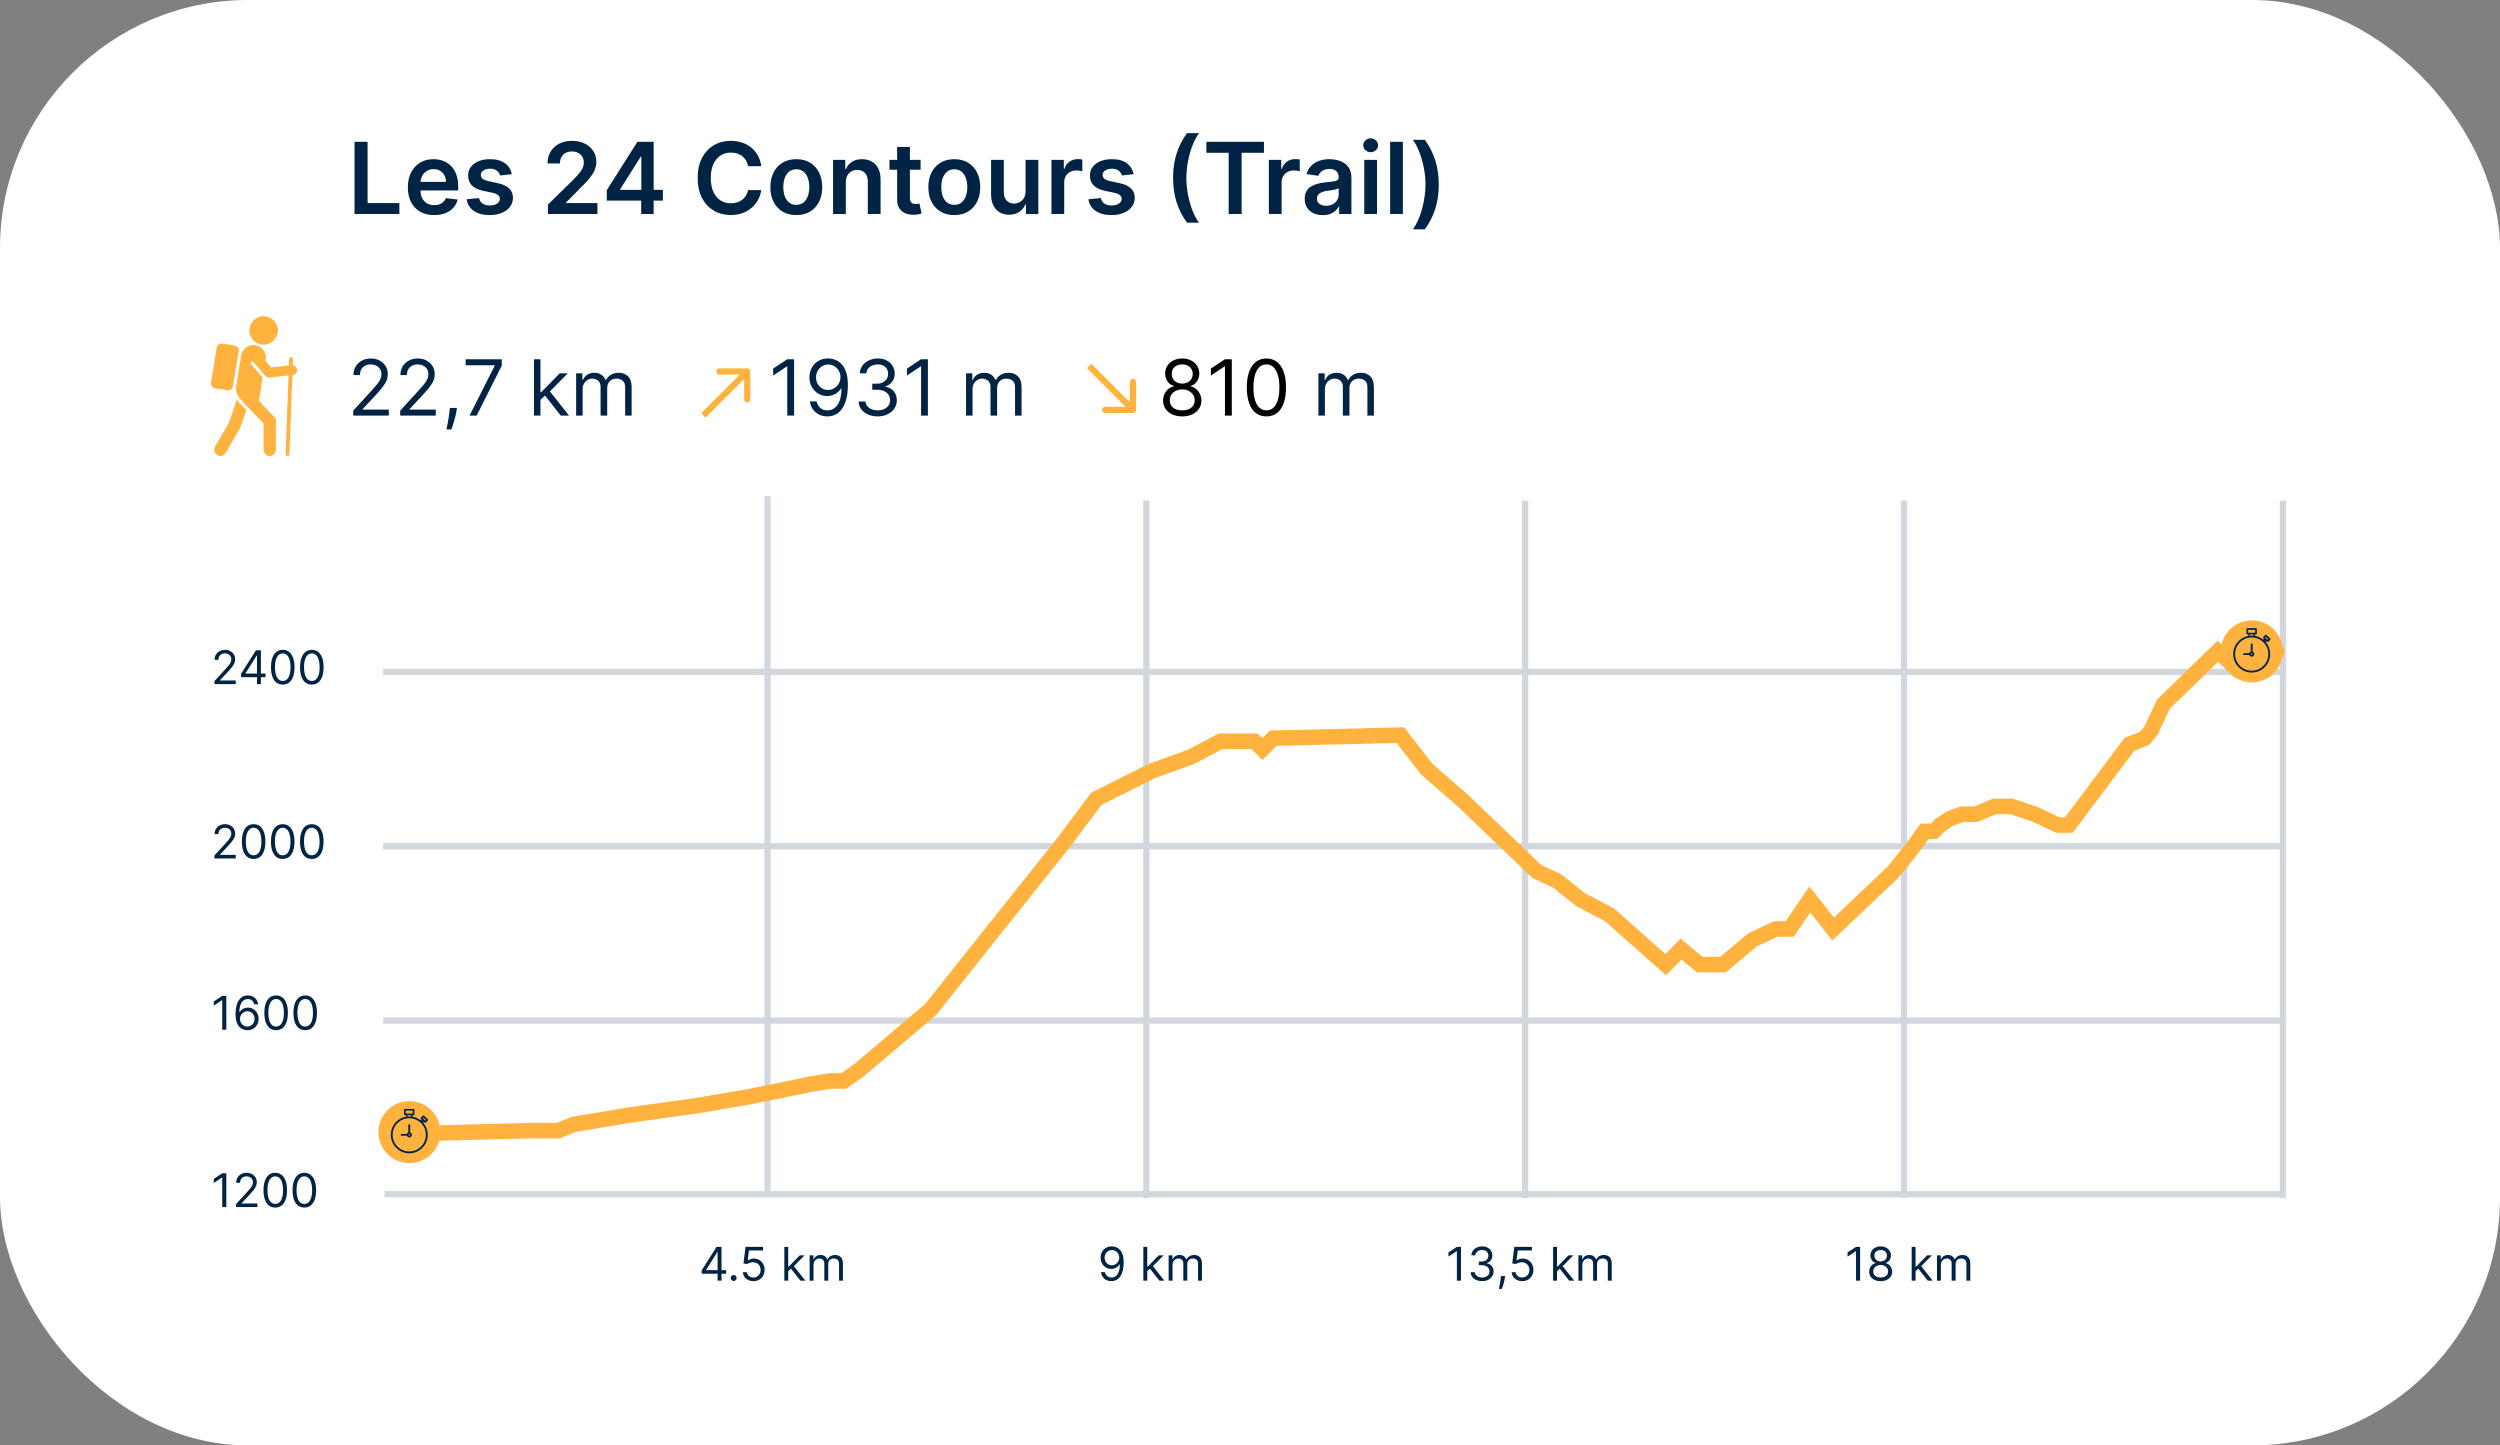 <svg width="806" height="466" viewBox="0 0 806 466" fill="none" xmlns="http://www.w3.org/2000/svg">
<rect x="0" y="0" width="806" height="466" fill="#808080" stroke="none"/>
<rect width="806" height="466" rx="80" fill="white"/>
<line x1="736" y1="386.252" x2="736" y2="161.405" stroke="#D1D7DD" stroke-width="2"/>
<line x1="613.859" y1="386.252" x2="613.859" y2="161.405" stroke="#D1D7DD" stroke-width="2"/>
<line x1="491.718" y1="386.252" x2="491.718" y2="161.405" stroke="#D1D7DD" stroke-width="2"/>
<line x1="369.577" y1="386.252" x2="369.577" y2="161.405" stroke="#D1D7DD" stroke-width="2"/>
<line x1="247.436" y1="384.846" x2="247.436" y2="160" stroke="#D1D7DD" stroke-width="2"/>
<path d="M124 385H737" stroke="#D1D7DD" stroke-width="2"/>
<line x1="123.519" y1="329.037" x2="737" y2="329.037" stroke="#D1D7DD" stroke-width="2"/>
<line x1="123.519" y1="272.826" x2="737" y2="272.826" stroke="#D1D7DD" stroke-width="2"/>
<line x1="123.519" y1="216.616" x2="737" y2="216.616" stroke="#D1D7DD" stroke-width="2"/>
<path d="M69.129 220.563V219.604L72.73 215.663C73.153 215.201 73.501 214.8 73.774 214.459C74.048 214.114 74.25 213.791 74.381 213.489C74.516 213.184 74.584 212.864 74.584 212.531C74.584 212.147 74.492 211.815 74.307 211.534C74.126 211.254 73.877 211.037 73.561 210.885C73.245 210.732 72.89 210.656 72.496 210.656C72.077 210.656 71.711 210.743 71.398 210.917C71.09 211.087 70.85 211.327 70.679 211.636C70.512 211.945 70.429 212.307 70.429 212.722H69.172C69.172 212.083 69.319 211.522 69.614 211.039C69.909 210.556 70.31 210.18 70.818 209.91C71.329 209.64 71.903 209.505 72.538 209.505C73.178 209.505 73.744 209.64 74.238 209.91C74.731 210.18 75.118 210.544 75.399 211.002C75.679 211.46 75.82 211.969 75.82 212.531C75.82 212.932 75.747 213.324 75.601 213.708C75.459 214.088 75.211 214.512 74.856 214.981C74.504 215.446 74.016 216.014 73.391 216.685L70.94 219.306V219.391H76.011V220.563H69.129ZM77.721 218.326V217.239L82.515 209.654H83.304V211.337H82.771L79.149 217.069V217.154H85.605V218.326H77.721ZM82.856 220.563V217.996V217.49V209.654H84.113V220.563H82.856ZM91.159 220.712C90.357 220.712 89.673 220.494 89.108 220.057C88.544 219.617 88.112 218.979 87.814 218.145C87.516 217.307 87.367 216.295 87.367 215.109C87.367 213.93 87.516 212.923 87.814 212.088C88.116 211.25 88.549 210.611 89.114 210.171C89.682 209.727 90.364 209.505 91.159 209.505C91.955 209.505 92.635 209.727 93.199 210.171C93.767 210.611 94.201 211.25 94.499 212.088C94.801 212.923 94.952 213.93 94.952 215.109C94.952 216.295 94.803 217.307 94.504 218.145C94.206 218.979 93.775 219.617 93.21 220.057C92.645 220.494 91.962 220.712 91.159 220.712ZM91.159 219.541C91.955 219.541 92.573 219.157 93.013 218.39C93.453 217.623 93.673 216.529 93.673 215.109C93.673 214.164 93.572 213.36 93.37 212.696C93.171 212.032 92.883 211.526 92.507 211.178C92.134 210.83 91.685 210.656 91.159 210.656C90.371 210.656 89.755 211.044 89.311 211.822C88.867 212.596 88.645 213.692 88.645 215.109C88.645 216.053 88.744 216.856 88.943 217.516C89.142 218.177 89.428 218.679 89.801 219.024C90.177 219.368 90.63 219.541 91.159 219.541ZM100.534 220.712C99.732 220.712 99.048 220.494 98.483 220.057C97.919 219.617 97.487 218.979 97.189 218.145C96.891 217.307 96.742 216.295 96.742 215.109C96.742 213.93 96.891 212.923 97.189 212.088C97.491 211.25 97.924 210.611 98.489 210.171C99.057 209.727 99.739 209.505 100.534 209.505C101.33 209.505 102.01 209.727 102.574 210.171C103.142 210.611 103.576 211.25 103.874 212.088C104.176 212.923 104.327 213.93 104.327 215.109C104.327 216.295 104.178 217.307 103.879 218.145C103.581 218.979 103.15 219.617 102.585 220.057C102.02 220.494 101.337 220.712 100.534 220.712ZM100.534 219.541C101.33 219.541 101.948 219.157 102.388 218.39C102.828 217.623 103.048 216.529 103.048 215.109C103.048 214.164 102.947 213.36 102.745 212.696C102.546 212.032 102.258 211.526 101.882 211.178C101.509 210.83 101.06 210.656 100.534 210.656C99.746 210.656 99.13 211.044 98.686 211.822C98.242 212.596 98.02 213.692 98.02 215.109C98.02 216.053 98.119 216.856 98.318 217.516C98.517 218.177 98.803 218.679 99.176 219.024C99.552 219.368 100.005 219.541 100.534 219.541Z" fill="#022444"/>
<path d="M69.129 276.774V275.815L72.73 271.873C73.153 271.411 73.501 271.01 73.774 270.669C74.048 270.325 74.25 270.002 74.381 269.7C74.516 269.394 74.584 269.075 74.584 268.741C74.584 268.357 74.492 268.025 74.307 267.745C74.126 267.464 73.877 267.248 73.561 267.095C73.245 266.942 72.89 266.866 72.496 266.866C72.077 266.866 71.711 266.953 71.398 267.127C71.09 267.297 70.85 267.537 70.679 267.846C70.512 268.155 70.429 268.517 70.429 268.933H69.172C69.172 268.294 69.319 267.732 69.614 267.25C69.909 266.767 70.31 266.39 70.818 266.12C71.329 265.85 71.903 265.715 72.538 265.715C73.178 265.715 73.744 265.85 74.238 266.12C74.731 266.39 75.118 266.754 75.399 267.212C75.679 267.67 75.82 268.18 75.82 268.741C75.82 269.142 75.747 269.535 75.601 269.918C75.459 270.298 75.211 270.723 74.856 271.191C74.504 271.656 74.016 272.225 73.391 272.896L70.94 275.517V275.602H76.011V276.774H69.129ZM81.769 276.923C80.967 276.923 80.283 276.704 79.719 276.268C79.154 275.827 78.723 275.19 78.424 274.355C78.126 273.517 77.977 272.505 77.977 271.319C77.977 270.14 78.126 269.133 78.424 268.299C78.726 267.461 79.159 266.822 79.724 266.381C80.292 265.937 80.974 265.715 81.769 265.715C82.565 265.715 83.245 265.937 83.81 266.381C84.378 266.822 84.811 267.461 85.109 268.299C85.411 269.133 85.562 270.14 85.562 271.319C85.562 272.505 85.413 273.517 85.115 274.355C84.816 275.19 84.385 275.827 83.82 276.268C83.256 276.704 82.572 276.923 81.769 276.923ZM81.769 275.751C82.565 275.751 83.183 275.367 83.623 274.6C84.064 273.833 84.284 272.74 84.284 271.319C84.284 270.375 84.183 269.57 83.98 268.906C83.781 268.242 83.494 267.736 83.117 267.388C82.744 267.04 82.295 266.866 81.769 266.866C80.981 266.866 80.365 267.255 79.921 268.033C79.477 268.807 79.255 269.902 79.255 271.319C79.255 272.264 79.355 273.066 79.554 273.727C79.752 274.387 80.038 274.89 80.411 275.234C80.788 275.579 81.24 275.751 81.769 275.751ZM91.144 276.923C90.342 276.923 89.658 276.704 89.094 276.268C88.529 275.827 88.098 275.19 87.799 274.355C87.501 273.517 87.352 272.505 87.352 271.319C87.352 270.14 87.501 269.133 87.799 268.299C88.101 267.461 88.534 266.822 89.099 266.381C89.667 265.937 90.349 265.715 91.144 265.715C91.94 265.715 92.62 265.937 93.185 266.381C93.753 266.822 94.186 267.461 94.484 268.299C94.786 269.133 94.937 270.14 94.937 271.319C94.937 272.505 94.788 273.517 94.49 274.355C94.191 275.19 93.76 275.827 93.195 276.268C92.631 276.704 91.947 276.923 91.144 276.923ZM91.144 275.751C91.94 275.751 92.558 275.367 92.998 274.6C93.439 273.833 93.659 272.74 93.659 271.319C93.659 270.375 93.558 269.57 93.355 268.906C93.156 268.242 92.869 267.736 92.492 267.388C92.119 267.04 91.67 266.866 91.144 266.866C90.356 266.866 89.74 267.255 89.296 268.033C88.852 268.807 88.63 269.902 88.63 271.319C88.63 272.264 88.73 273.066 88.929 273.727C89.127 274.387 89.413 274.89 89.786 275.234C90.163 275.579 90.615 275.751 91.144 275.751ZM100.52 276.923C99.717 276.923 99.033 276.704 98.469 276.268C97.904 275.827 97.473 275.19 97.174 274.355C96.876 273.517 96.727 272.505 96.727 271.319C96.727 270.14 96.876 269.133 97.174 268.299C97.476 267.461 97.909 266.822 98.474 266.381C99.042 265.937 99.724 265.715 100.52 265.715C101.315 265.715 101.995 265.937 102.56 266.381C103.128 266.822 103.561 267.461 103.859 268.299C104.161 269.133 104.312 270.14 104.312 271.319C104.312 272.505 104.163 273.517 103.865 274.355C103.566 275.19 103.135 275.827 102.57 276.268C102.006 276.704 101.322 276.923 100.52 276.923ZM100.52 275.751C101.315 275.751 101.933 275.367 102.373 274.6C102.814 273.833 103.034 272.74 103.034 271.319C103.034 270.375 102.933 269.57 102.73 268.906C102.531 268.242 102.244 267.736 101.867 267.388C101.494 267.04 101.045 266.866 100.52 266.866C99.731 266.866 99.115 267.255 98.671 268.033C98.227 268.807 98.005 269.902 98.005 271.319C98.005 272.264 98.105 273.066 98.304 273.727C98.502 274.387 98.788 274.89 99.161 275.234C99.538 275.579 99.99 275.751 100.52 275.751Z" fill="#022444"/>
<path d="M72.965 321.075V331.984H71.644V322.46H71.579L68.916 324.228V322.886L71.644 321.075H72.965ZM79.724 332.133C79.277 332.126 78.829 332.041 78.382 331.878C77.934 331.714 77.526 331.439 77.157 331.052C76.787 330.661 76.491 330.134 76.267 329.47C76.043 328.802 75.931 327.964 75.931 326.956C75.931 325.99 76.022 325.134 76.203 324.388C76.384 323.639 76.647 323.009 76.992 322.497C77.336 321.982 77.751 321.592 78.238 321.325C78.728 321.059 79.28 320.926 79.894 320.926C80.505 320.926 81.049 321.048 81.525 321.293C82.004 321.535 82.394 321.872 82.696 322.306C82.998 322.739 83.194 323.238 83.282 323.802H81.983C81.862 323.312 81.627 322.906 81.279 322.582C80.931 322.259 80.47 322.098 79.894 322.098C79.049 322.098 78.383 322.465 77.897 323.2C77.414 323.935 77.171 324.967 77.167 326.295H77.252C77.451 325.993 77.688 325.736 77.961 325.523C78.238 325.306 78.543 325.139 78.877 325.022C79.211 324.905 79.564 324.846 79.937 324.846C80.562 324.846 81.134 325.003 81.652 325.315C82.171 325.624 82.586 326.052 82.899 326.599C83.211 327.142 83.368 327.765 83.368 328.469C83.368 329.143 83.217 329.761 82.915 330.322C82.613 330.88 82.189 331.324 81.642 331.654C81.098 331.981 80.459 332.14 79.724 332.133ZM79.724 330.961C80.171 330.961 80.573 330.85 80.928 330.626C81.287 330.402 81.569 330.102 81.775 329.726C81.984 329.349 82.089 328.93 82.089 328.469C82.089 328.018 81.988 327.607 81.785 327.238C81.587 326.865 81.311 326.569 80.96 326.348C80.612 326.128 80.214 326.018 79.767 326.018C79.429 326.018 79.115 326.086 78.824 326.221C78.533 326.352 78.277 326.533 78.057 326.764C77.84 326.995 77.67 327.259 77.546 327.558C77.421 327.852 77.359 328.163 77.359 328.49C77.359 328.923 77.46 329.328 77.663 329.704C77.869 330.081 78.149 330.384 78.504 330.615C78.863 330.846 79.269 330.961 79.724 330.961ZM89.02 332.133C88.218 332.133 87.534 331.915 86.97 331.478C86.405 331.038 85.974 330.4 85.675 329.566C85.377 328.728 85.228 327.716 85.228 326.53C85.228 325.351 85.377 324.344 85.675 323.509C85.977 322.671 86.41 322.032 86.975 321.592C87.543 321.148 88.225 320.926 89.02 320.926C89.816 320.926 90.496 321.148 91.061 321.592C91.629 322.032 92.062 322.671 92.36 323.509C92.662 324.344 92.813 325.351 92.813 326.53C92.813 327.716 92.664 328.728 92.366 329.566C92.067 330.4 91.636 331.038 91.071 331.478C90.507 331.915 89.823 332.133 89.02 332.133ZM89.02 330.961C89.816 330.961 90.434 330.578 90.874 329.811C91.314 329.044 91.535 327.95 91.535 326.53C91.535 325.585 91.433 324.781 91.231 324.117C91.032 323.453 90.745 322.946 90.368 322.598C89.995 322.25 89.546 322.076 89.02 322.076C88.232 322.076 87.616 322.465 87.172 323.243C86.728 324.017 86.506 325.113 86.506 326.53C86.506 327.474 86.606 328.277 86.805 328.937C87.004 329.598 87.289 330.1 87.662 330.445C88.039 330.789 88.491 330.961 89.02 330.961ZM98.395 332.133C97.593 332.133 96.909 331.915 96.345 331.478C95.78 331.038 95.349 330.4 95.05 329.566C94.752 328.728 94.603 327.716 94.603 326.53C94.603 325.351 94.752 324.344 95.05 323.509C95.352 322.671 95.785 322.032 96.35 321.592C96.918 321.148 97.6 320.926 98.395 320.926C99.191 320.926 99.871 321.148 100.436 321.592C101.004 322.032 101.437 322.671 101.735 323.509C102.037 324.344 102.188 325.351 102.188 326.53C102.188 327.716 102.039 328.728 101.741 329.566C101.442 330.4 101.011 331.038 100.446 331.478C99.882 331.915 99.198 332.133 98.395 332.133ZM98.395 330.961C99.191 330.961 99.809 330.578 100.249 329.811C100.69 329.044 100.91 327.95 100.91 326.53C100.91 325.585 100.809 324.781 100.606 324.117C100.407 323.453 100.12 322.946 99.743 322.598C99.37 322.25 98.921 322.076 98.395 322.076C97.607 322.076 96.991 322.465 96.547 323.243C96.103 324.017 95.881 325.113 95.881 326.53C95.881 327.474 95.981 328.277 96.18 328.937C96.379 329.598 96.664 330.1 97.037 330.445C97.414 330.789 97.866 330.961 98.395 330.961Z" fill="#022444"/>
<path d="M72.965 378.259V389.168H71.644V379.644H71.579L68.916 381.413V380.07L71.644 378.259H72.965ZM76.102 389.168V388.21L79.703 384.268C80.125 383.806 80.473 383.405 80.747 383.064C81.02 382.72 81.223 382.396 81.354 382.095C81.489 381.789 81.556 381.47 81.556 381.136C81.556 380.752 81.464 380.42 81.279 380.14C81.098 379.859 80.85 379.643 80.534 379.49C80.218 379.337 79.863 379.261 79.468 379.261C79.049 379.261 78.684 379.348 78.371 379.522C78.062 379.692 77.822 379.932 77.652 380.241C77.485 380.55 77.402 380.912 77.402 381.328H76.144C76.144 380.688 76.292 380.127 76.587 379.644C76.881 379.161 77.283 378.785 77.79 378.515C78.302 378.245 78.875 378.11 79.511 378.11C80.15 378.11 80.717 378.245 81.21 378.515C81.704 378.785 82.091 379.149 82.371 379.607C82.652 380.065 82.792 380.575 82.792 381.136C82.792 381.537 82.719 381.929 82.574 382.313C82.432 382.693 82.183 383.117 81.828 383.586C81.477 384.051 80.988 384.619 80.363 385.291L77.913 387.911V387.997H82.984V389.168H76.102ZM88.742 389.318C87.94 389.318 87.256 389.099 86.691 388.662C86.127 388.222 85.695 387.585 85.397 386.75C85.099 385.912 84.95 384.9 84.95 383.714C84.95 382.535 85.099 381.528 85.397 380.694C85.699 379.856 86.132 379.216 86.697 378.776C87.265 378.332 87.947 378.11 88.742 378.11C89.538 378.11 90.218 378.332 90.782 378.776C91.35 379.216 91.784 379.856 92.082 380.694C92.384 381.528 92.535 382.535 92.535 383.714C92.535 384.9 92.386 385.912 92.087 386.75C91.789 387.585 91.358 388.222 90.793 388.662C90.228 389.099 89.545 389.318 88.742 389.318ZM88.742 388.146C89.538 388.146 90.156 387.762 90.596 386.995C91.036 386.228 91.256 385.134 91.256 383.714C91.256 382.769 91.155 381.965 90.953 381.301C90.754 380.637 90.466 380.131 90.09 379.783C89.717 379.435 89.268 379.261 88.742 379.261C87.954 379.261 87.338 379.65 86.894 380.427C86.45 381.201 86.228 382.297 86.228 383.714C86.228 384.659 86.327 385.461 86.526 386.122C86.725 386.782 87.011 387.285 87.384 387.629C87.76 387.973 88.213 388.146 88.742 388.146ZM98.117 389.318C97.315 389.318 96.631 389.099 96.066 388.662C95.502 388.222 95.07 387.585 94.772 386.75C94.474 385.912 94.325 384.9 94.325 383.714C94.325 382.535 94.474 381.528 94.772 380.694C95.074 379.856 95.507 379.216 96.072 378.776C96.64 378.332 97.322 378.11 98.117 378.11C98.913 378.11 99.593 378.332 100.157 378.776C100.725 379.216 101.159 379.856 101.457 380.694C101.759 381.528 101.91 382.535 101.91 383.714C101.91 384.9 101.761 385.912 101.462 386.75C101.164 387.585 100.733 388.222 100.168 388.662C99.603 389.099 98.92 389.318 98.117 389.318ZM98.117 388.146C98.913 388.146 99.531 387.762 99.971 386.995C100.411 386.228 100.631 385.134 100.631 383.714C100.631 382.769 100.53 381.965 100.328 381.301C100.129 380.637 99.841 380.131 99.465 379.783C99.092 379.435 98.643 379.261 98.117 379.261C97.329 379.261 96.713 379.65 96.269 380.427C95.825 381.201 95.603 382.297 95.603 383.714C95.603 384.659 95.702 385.461 95.901 386.122C96.1 386.782 96.386 387.285 96.759 387.629C97.135 387.973 97.588 388.146 98.117 388.146Z" fill="#022444"/>
<path d="M599.702 401.985V412.895H598.381V403.37H598.317L595.654 405.139V403.797L598.381 401.985H599.702ZM606.334 413.044C605.602 413.044 604.956 412.914 604.395 412.655C603.837 412.392 603.402 412.032 603.09 411.574C602.777 411.112 602.623 410.586 602.626 409.997C602.623 409.535 602.713 409.109 602.898 408.718C603.083 408.324 603.335 407.996 603.654 407.733C603.978 407.467 604.338 407.298 604.736 407.227V407.163C604.214 407.028 603.798 406.735 603.489 406.284C603.18 405.83 603.028 405.313 603.031 404.734C603.028 404.18 603.168 403.685 603.452 403.248C603.736 402.811 604.127 402.467 604.624 402.214C605.125 401.962 605.695 401.836 606.334 401.836C606.966 401.836 607.531 401.962 608.028 402.214C608.525 402.467 608.915 402.811 609.2 403.248C609.487 403.685 609.633 404.18 609.636 404.734C609.633 405.313 609.475 405.83 609.162 406.284C608.853 406.735 608.443 407.028 607.932 407.163V407.227C608.326 407.298 608.681 407.467 608.997 407.733C609.313 407.996 609.565 408.324 609.754 408.718C609.942 409.109 610.038 409.535 610.041 409.997C610.038 410.586 609.878 411.112 609.562 411.574C609.249 412.032 608.814 412.392 608.257 412.655C607.703 412.914 607.062 413.044 606.334 413.044ZM606.334 411.872C606.827 411.872 607.254 411.792 607.612 411.632C607.971 411.472 608.248 411.247 608.443 410.956C608.638 410.664 608.738 410.324 608.741 409.933C608.738 409.521 608.631 409.157 608.422 408.841C608.212 408.525 607.926 408.276 607.564 408.095C607.206 407.914 606.795 407.824 606.334 407.824C605.869 407.824 605.453 407.914 605.087 408.095C604.725 408.276 604.439 408.525 604.23 408.841C604.024 409.157 603.923 409.521 603.926 409.933C603.923 410.324 604.017 410.664 604.208 410.956C604.404 411.247 604.683 411.472 605.045 411.632C605.407 411.792 605.837 411.872 606.334 411.872ZM606.334 406.694C606.724 406.694 607.071 406.616 607.372 406.46C607.678 406.304 607.918 406.085 608.092 405.805C608.266 405.524 608.354 405.196 608.358 404.819C608.354 404.45 608.267 404.129 608.097 403.855C607.926 403.578 607.69 403.365 607.388 403.216C607.087 403.063 606.735 402.987 606.334 402.987C605.925 402.987 605.569 403.063 605.263 403.216C604.958 403.365 604.722 403.578 604.555 403.855C604.388 404.129 604.306 404.45 604.31 404.819C604.306 405.196 604.39 405.524 604.56 405.805C604.734 406.085 604.974 406.304 605.279 406.46C605.584 406.616 605.936 406.694 606.334 406.694ZM617.495 409.912L617.473 408.356H617.729L621.308 404.713H622.864L619.05 408.569H618.943L617.495 409.912ZM616.323 412.895V401.985H617.58V412.895H616.323ZM621.522 412.895L618.326 408.846L619.22 407.973L623.12 412.895H621.522ZM624.482 412.895V404.713H625.696V405.991H625.803C625.973 405.554 626.249 405.215 626.629 404.974C627.009 404.729 627.465 404.606 627.997 404.606C628.537 404.606 628.986 404.729 629.345 404.974C629.707 405.215 629.99 405.554 630.192 405.991H630.277C630.487 405.569 630.801 405.233 631.22 404.984C631.639 404.732 632.142 404.606 632.728 404.606C633.459 404.606 634.058 404.835 634.523 405.293C634.988 405.748 635.221 406.456 635.221 407.419V412.895H633.963V407.419C633.963 406.815 633.798 406.384 633.468 406.124C633.138 405.865 632.749 405.735 632.301 405.735C631.726 405.735 631.281 405.909 630.964 406.257C630.648 406.602 630.49 407.039 630.49 407.568V412.895H629.212V407.291C629.212 406.826 629.061 406.451 628.759 406.167C628.457 405.879 628.069 405.735 627.593 405.735C627.266 405.735 626.961 405.822 626.676 405.996C626.396 406.17 626.169 406.412 625.995 406.721C625.824 407.026 625.739 407.38 625.739 407.781V412.895H624.482Z" fill="#022444"/>
<path d="M471.02 401.985V412.895H469.699V403.37H469.635L466.972 405.139V403.797L469.699 401.985H471.02ZM477.844 413.044C477.141 413.044 476.514 412.923 475.963 412.681C475.417 412.44 474.982 412.104 474.658 411.675C474.339 411.241 474.165 410.739 474.136 410.167H475.479C475.507 410.519 475.628 410.822 475.841 411.078C476.054 411.33 476.333 411.526 476.677 411.664C477.022 411.803 477.403 411.872 477.822 411.872C478.291 411.872 478.707 411.79 479.069 411.627C479.431 411.463 479.715 411.236 479.921 410.945C480.127 410.654 480.23 410.316 480.23 409.933C480.23 409.532 480.131 409.178 479.932 408.873C479.733 408.564 479.442 408.322 479.058 408.148C478.675 407.974 478.206 407.887 477.652 407.887H476.778V406.716H477.652C478.085 406.716 478.465 406.637 478.792 406.481C479.122 406.325 479.38 406.105 479.564 405.821C479.753 405.537 479.847 405.203 479.847 404.819C479.847 404.45 479.765 404.129 479.602 403.855C479.438 403.582 479.207 403.369 478.909 403.216C478.614 403.063 478.266 402.987 477.865 402.987C477.489 402.987 477.134 403.056 476.8 403.195C476.469 403.33 476.2 403.527 475.99 403.786C475.781 404.042 475.667 404.35 475.649 404.713H474.371C474.392 404.141 474.564 403.64 474.887 403.211C475.211 402.777 475.633 402.44 476.155 402.199C476.681 401.957 477.258 401.836 477.886 401.836C478.561 401.836 479.14 401.973 479.623 402.246C480.106 402.516 480.477 402.873 480.736 403.317C480.995 403.761 481.125 404.24 481.125 404.755C481.125 405.37 480.963 405.893 480.64 406.327C480.321 406.76 479.886 407.06 479.335 407.227V407.312C480.024 407.426 480.562 407.719 480.949 408.191C481.336 408.66 481.53 409.24 481.53 409.933C481.53 410.526 481.368 411.059 481.045 411.531C480.726 412 480.289 412.369 479.735 412.639C479.181 412.909 478.55 413.044 477.844 413.044ZM485.268 411.403L485.183 411.978C485.122 412.383 485.03 412.816 484.906 413.278C484.785 413.74 484.659 414.175 484.527 414.583C484.396 414.991 484.288 415.316 484.203 415.558H483.244C483.29 415.331 483.35 415.031 483.425 414.658C483.499 414.285 483.574 413.868 483.649 413.406C483.727 412.948 483.791 412.479 483.84 412L483.904 411.403H485.268ZM490.765 413.044C490.14 413.044 489.577 412.919 489.076 412.671C488.576 412.422 488.174 412.081 487.873 411.648C487.571 411.215 487.406 410.721 487.377 410.167H488.656C488.705 410.661 488.929 411.069 489.327 411.392C489.728 411.712 490.208 411.872 490.765 411.872C491.212 411.872 491.61 411.767 491.958 411.558C492.31 411.348 492.585 411.06 492.784 410.695C492.986 410.325 493.087 409.908 493.087 409.443C493.087 408.967 492.983 408.543 492.773 408.17C492.567 407.793 492.283 407.497 491.921 407.28C491.559 407.064 491.145 406.953 490.68 406.95C490.346 406.946 490.003 406.998 489.652 407.104C489.3 407.207 489.011 407.341 488.784 407.504L487.548 407.355L488.208 401.985H493.876V403.157H489.316L488.933 406.375H488.997C489.22 406.197 489.501 406.05 489.838 405.933C490.176 405.815 490.527 405.757 490.893 405.757C491.56 405.757 492.155 405.917 492.677 406.236C493.203 406.552 493.615 406.985 493.913 407.536C494.215 408.086 494.366 408.715 494.366 409.422C494.366 410.118 494.21 410.739 493.897 411.286C493.588 411.829 493.162 412.259 492.619 412.575C492.075 412.887 491.458 413.044 490.765 413.044ZM501.894 409.912L501.873 408.356H502.128L505.708 404.713H507.263L503.449 408.569H503.343L501.894 409.912ZM500.722 412.895V401.985H501.979V412.895H500.722ZM505.921 412.895L502.725 408.846L503.62 407.973L507.519 412.895H505.921ZM508.881 412.895V404.713H510.096V405.991H510.202C510.373 405.554 510.648 405.215 511.028 404.974C511.408 404.729 511.864 404.606 512.397 404.606C512.937 404.606 513.386 404.729 513.744 404.974C514.107 405.215 514.389 405.554 514.591 405.991H514.677C514.886 405.569 515.2 405.233 515.619 404.984C516.038 404.732 516.541 404.606 517.127 404.606C517.858 404.606 518.457 404.835 518.922 405.293C519.387 405.748 519.62 406.456 519.62 407.419V412.895H518.363V407.419C518.363 406.815 518.198 406.384 517.867 406.124C517.537 405.865 517.148 405.735 516.701 405.735C516.125 405.735 515.68 405.909 515.364 406.257C515.048 406.602 514.89 407.039 514.89 407.568V412.895H513.611V407.291C513.611 406.826 513.46 406.451 513.159 406.167C512.857 405.879 512.468 405.735 511.992 405.735C511.665 405.735 511.36 405.822 511.076 405.996C510.795 406.17 510.568 406.412 510.394 406.721C510.223 407.026 510.138 407.38 510.138 407.781V412.895H508.881Z" fill="#022444"/>
<path d="M358.485 401.836C358.933 401.84 359.38 401.925 359.828 402.092C360.275 402.259 360.684 402.536 361.053 402.923C361.422 403.306 361.719 403.83 361.942 404.494C362.166 405.158 362.278 405.991 362.278 406.993C362.278 407.962 362.186 408.823 362.001 409.576C361.82 410.325 361.557 410.957 361.213 411.472C360.872 411.987 360.456 412.378 359.966 412.644C359.48 412.911 358.929 413.044 358.315 413.044C357.704 413.044 357.159 412.923 356.68 412.681C356.204 412.436 355.813 412.097 355.508 411.664C355.206 411.227 355.012 410.721 354.927 410.146H356.227C356.344 410.647 356.577 411.06 356.925 411.387C357.276 411.71 357.74 411.872 358.315 411.872C359.157 411.872 359.821 411.504 360.307 410.769C360.797 410.034 361.042 408.995 361.042 407.653H360.957C360.758 407.951 360.522 408.209 360.249 408.425C359.975 408.642 359.672 408.809 359.338 408.926C359.004 409.043 358.649 409.102 358.272 409.102C357.647 409.102 357.074 408.947 356.552 408.638C356.033 408.326 355.618 407.898 355.305 407.355C354.996 406.808 354.842 406.183 354.842 405.48C354.842 404.812 354.991 404.201 355.289 403.647C355.591 403.09 356.014 402.646 356.557 402.316C357.104 401.985 357.747 401.826 358.485 401.836ZM358.485 403.008C358.038 403.008 357.635 403.12 357.276 403.344C356.921 403.564 356.639 403.862 356.429 404.239C356.223 404.612 356.12 405.025 356.12 405.48C356.12 405.934 356.22 406.348 356.419 406.721C356.621 407.09 356.896 407.385 357.244 407.605C357.596 407.822 357.995 407.93 358.443 407.93C358.78 407.93 359.094 407.864 359.386 407.733C359.677 407.598 359.931 407.415 360.147 407.184C360.368 406.95 360.54 406.685 360.664 406.391C360.788 406.092 360.851 405.782 360.851 405.458C360.851 405.032 360.748 404.633 360.542 404.26C360.339 403.887 360.059 403.585 359.7 403.354C359.345 403.124 358.94 403.008 358.485 403.008ZM369.785 409.912L369.763 408.356H370.019L373.599 404.713H375.154L371.34 408.569H371.234L369.785 409.912ZM368.613 412.895V401.985H369.87V412.895H368.613ZM373.812 412.895L370.616 408.846L371.511 407.973L375.41 412.895H373.812ZM376.772 412.895V404.713H377.987V405.991H378.093C378.264 405.554 378.539 405.215 378.919 404.974C379.299 404.729 379.755 404.606 380.288 404.606C380.827 404.606 381.277 404.729 381.635 404.974C381.998 405.215 382.28 405.554 382.482 405.991H382.567C382.777 405.569 383.091 405.233 383.51 404.984C383.929 404.732 384.432 404.606 385.018 404.606C385.749 404.606 386.348 404.835 386.813 405.293C387.278 405.748 387.511 406.456 387.511 407.419V412.895H386.254V407.419C386.254 406.815 386.088 406.384 385.758 406.124C385.428 405.865 385.039 405.735 384.592 405.735C384.016 405.735 383.571 405.909 383.255 406.257C382.939 406.602 382.781 407.039 382.781 407.568V412.895H381.502V407.291C381.502 406.826 381.351 406.451 381.049 406.167C380.748 405.879 380.359 405.735 379.883 405.735C379.556 405.735 379.251 405.822 378.967 405.996C378.686 406.17 378.459 406.412 378.285 406.721C378.114 407.026 378.029 407.38 378.029 407.781V412.895H376.772Z" fill="#022444"/>
<path d="M226.221 410.657V409.571L231.016 401.985H231.804V403.669H231.271L227.649 409.4V409.485H234.105V410.657H226.221ZM231.356 412.895V410.327V409.821V401.985H232.614V412.895H231.356ZM236.526 412.98C236.263 412.98 236.038 412.886 235.85 412.697C235.661 412.509 235.567 412.284 235.567 412.021C235.567 411.758 235.661 411.533 235.85 411.344C236.038 411.156 236.263 411.062 236.526 411.062C236.789 411.062 237.014 411.156 237.202 411.344C237.391 411.533 237.485 411.758 237.485 412.021C237.485 412.195 237.44 412.355 237.352 412.5C237.266 412.646 237.151 412.763 237.005 412.852C236.863 412.937 236.704 412.98 236.526 412.98ZM242.909 413.044C242.284 413.044 241.721 412.919 241.22 412.671C240.719 412.422 240.318 412.081 240.016 411.648C239.714 411.215 239.549 410.721 239.521 410.167H240.799C240.849 410.661 241.073 411.069 241.471 411.392C241.872 411.712 242.351 411.872 242.909 411.872C243.356 411.872 243.754 411.767 244.102 411.558C244.453 411.348 244.729 411.06 244.928 410.695C245.13 410.325 245.231 409.908 245.231 409.443C245.231 408.967 245.126 408.543 244.917 408.17C244.711 407.793 244.427 407.497 244.065 407.28C243.702 407.064 243.289 406.953 242.823 406.95C242.49 406.946 242.147 406.998 241.795 407.104C241.444 407.207 241.154 407.341 240.927 407.504L239.691 407.355L240.352 401.985H246.02V403.157H241.46L241.076 406.375H241.14C241.364 406.197 241.645 406.05 241.982 405.933C242.319 405.815 242.671 405.757 243.037 405.757C243.704 405.757 244.299 405.917 244.821 406.236C245.347 406.552 245.759 406.985 246.057 407.536C246.359 408.086 246.51 408.715 246.51 409.422C246.51 410.118 246.353 410.739 246.041 411.286C245.732 411.829 245.306 412.259 244.762 412.575C244.219 412.887 243.601 413.044 242.909 413.044ZM254.038 409.912L254.016 408.356H254.272L257.851 404.713H259.407L255.593 408.569H255.486L254.038 409.912ZM252.866 412.895V401.985H254.123V412.895H252.866ZM258.065 412.895L254.869 408.846L255.763 407.973L259.663 412.895H258.065ZM261.025 412.895V404.713H262.239V405.991H262.346C262.516 405.554 262.792 405.215 263.172 404.974C263.551 404.729 264.008 404.606 264.54 404.606C265.08 404.606 265.529 404.729 265.888 404.974C266.25 405.215 266.533 405.554 266.735 405.991H266.82C267.03 405.569 267.344 405.233 267.763 404.984C268.182 404.732 268.685 404.606 269.271 404.606C270.002 404.606 270.6 404.835 271.066 405.293C271.531 405.748 271.763 406.456 271.763 407.419V412.895H270.506V407.419C270.506 406.815 270.341 406.384 270.011 406.124C269.681 405.865 269.292 405.735 268.844 405.735C268.269 405.735 267.823 405.909 267.507 406.257C267.191 406.602 267.033 407.039 267.033 407.568V412.895H265.755V407.291C265.755 406.826 265.604 406.451 265.302 406.167C265 405.879 264.611 405.735 264.136 405.735C263.809 405.735 263.504 405.822 263.219 405.996C262.939 406.17 262.712 406.412 262.538 406.721C262.367 407.026 262.282 407.38 262.282 407.781V412.895H261.025Z" fill="#022444"/>
<path d="M125 366L133 365.5L172 364.5H180L185 362.5L203 359.5L213.5 358L224.5 356.5L242 353.5L261.5 349.5L267.5 348.5H272L277 345L300 325.5L343 271.5L353.5 257.5L371.5 248.5L384 244L393.5 239H404.5L407 241.5L410.5 238L451.5 237L460 248L471.5 258L495.5 281L502 284L509.5 290L519 295L537 311L542 306L548 311H555.5L565 303L572.5 299.5H577L583.5 290L591 299.5L610.5 281L616.5 273.5L620.5 268H623.5L625.5 266L628.5 264L632.5 262.5H637L643 260H648.5L656 262.5L663.5 266H667L686.5 240L691.5 238L693.5 235.5L697.5 227L715 210L721 215.5L734 210" stroke="#FFB33E" stroke-width="5" stroke-linecap="round"/>
<path d="M81.297 111.27H82.175L82.647 111.338L83.007 111.45L83.39 111.608L83.75 111.81L84.02 112.013L84.267 112.215L84.493 112.418L84.785 112.71L85.01 113.003L85.19 113.295L85.415 113.768L85.618 114.33L85.685 114.713L85.707 115.23L85.685 115.68L85.64 115.95L85.595 116.13L85.618 116.153V116.333L85.752 116.558L85.978 116.805L86.18 117.053L86.405 117.278L86.562 117.458L86.832 117.773L87.035 117.998L87.26 118.313L87.373 118.425L87.418 118.448H87.642L88.228 118.358L89.06 118.268L91.108 118.065L92.998 117.84L93.177 117.773L93.2 117.008L93.222 115.77L93.267 115.455L93.358 115.32L93.47 115.23L93.605 115.163L93.853 115.14L94.145 115.23L94.325 115.365L94.415 115.545L94.438 115.68V115.95L94.347 117.638V117.728L94.595 117.795L94.955 117.953L95.18 118.133L95.315 118.245L95.517 118.493L95.675 118.74L95.765 118.965L95.787 119.078V119.573L95.72 119.843L95.562 120.113L95.27 120.495L95.112 120.63L94.752 120.788L94.37 120.9H94.302V121.17L94.213 123.038L94.1 125.355L94.055 126.255L93.965 128.843L93.853 132.443L93.74 135.008L93.695 135.953L93.582 139.328L93.47 142.748L93.38 144.48L93.29 145.943L93.222 146.685L93.155 147H92.233V146.933L92.323 146.91L92.3 146.82L92.142 146.64L92.12 146.55V145.583L92.188 143.175L92.323 140.07L92.412 137.798L92.547 133.523L92.615 131.903L92.705 129.945L92.795 127.538L92.907 123.893L92.975 122.453L93.043 121.373L93.088 121.035L92.48 121.103L91.4 121.215L89.983 121.373L88.25 121.553L86.968 121.71L86.562 121.755H86.405L86.18 121.665L85.82 121.418L85.55 121.17L85.213 120.81L85.01 120.585L84.808 120.338L84.582 120.09L84.335 119.775L84.065 119.438L83.862 119.19L83.593 118.875L83.345 118.605V118.56H83.3L83.142 118.38L82.94 118.155V118.11H82.895L82.692 117.863L82.4 117.548L82.198 117.3L81.905 116.94L81.793 116.783H81.725L81.612 116.693L81.455 116.558L81.433 116.513H81.23L81.118 116.58L80.938 116.85L80.96 116.94L80.915 116.963L80.87 116.94V116.985H80.938L80.915 117.075L80.87 117.03L80.825 117.075L80.847 117.21L81.05 117.525L81.297 117.818L81.5 118.065L81.68 118.245L81.882 118.493L82.085 118.695L82.243 118.875L82.445 119.1L82.625 119.325L82.873 119.618L83.052 119.843L83.255 120.09L83.525 120.405L83.683 120.585L83.953 120.9L84.358 121.35L84.56 121.62L84.627 121.8V122.07L84.515 122.925L84.29 124.208L84.043 125.783L83.885 126.66L83.75 127.56L83.502 128.933V129.18L83.593 129.315L83.795 129.54L84.065 129.833L84.222 130.013L84.92 130.755L85.078 130.935L85.392 131.273L85.438 131.363L85.505 131.385L85.662 131.565L85.865 131.768V131.813L85.955 131.858L86.112 132.038L86.382 132.308L86.54 132.488L86.787 132.735L86.945 132.915L87.755 133.725L87.912 133.905L88.205 134.198L88.407 134.445L88.677 134.783L88.88 135.12L88.925 135.3L88.948 135.683V144.165L88.925 145.358L88.88 145.718L88.655 146.033L88.453 146.28L88.183 146.55L87.89 146.73L87.733 146.865H87.688V146.91L87.597 146.955L87.575 147H86.36V146.955L86.27 146.91L86.067 146.73L85.797 146.55L85.505 146.303L85.325 146.078L85.123 145.695L85.01 145.403L84.987 145.268L84.965 144.84V136.65L84.875 136.47L84.627 136.178L84.38 135.908L84.222 135.728L83.84 135.345V135.3H83.795L83.638 135.12L83.323 134.805V134.76L83.255 134.738L83.097 134.558L82.445 133.905V133.86L82.377 133.838L82.22 133.658L81.77 133.208L81.612 133.028L81.365 132.78L81.207 132.6L80.668 132.06L80.51 131.88L80.037 131.408L79.88 131.228L79.677 131.025L79.52 130.845L79.43 130.755V130.71H79.385L79.183 130.463L78.98 130.26L78.823 130.08L78.778 129.99H78.733L78.53 129.743L78.305 129.518L78.147 129.338L77.99 129.18L77.832 129L77.54 128.685L77.382 128.505L77.135 128.213L76.843 127.785L76.618 127.38L76.37 126.818L76.257 126.413L76.123 125.67L76.1 125.49V124.793L76.19 124.14L76.438 122.588L76.888 119.843L77.495 116.13L77.787 114.443L77.9 113.993L78.125 113.453L78.237 113.25L78.53 112.823L78.8 112.53L78.89 112.418L79.07 112.26L79.295 112.058L79.61 111.833L79.903 111.653L80.308 111.473L80.668 111.36L81.073 111.293L81.297 111.27ZM80.78 116.985V117.053H80.825L80.802 116.985H80.78Z" fill="#FFB33E"/>
<path d="M71.127 110.708L71.442 110.73L72.252 110.865L73.377 111.023L74.817 111.27L75.56 111.383L75.897 111.473L76.257 111.653L76.438 111.788L76.64 111.99L76.91 112.44L76.955 112.553L76.978 112.778V112.98L76.888 113.565L76.685 114.825L76.145 118.11L75.808 120.158L75.605 121.395L75.29 123.375L75.132 124.298L75.02 124.77L74.907 125.04L74.75 125.31L74.48 125.58L74.278 125.715L73.94 125.805H73.265L72.41 125.693L71.397 125.513L70.722 125.4L69.935 125.288L69.282 125.153L68.922 125.04L68.698 124.928L68.472 124.725L68.315 124.545L68.09 124.208L68.022 124.028L68 123.848V123.533L68.09 122.88L68.293 121.778L68.495 120.45L68.653 119.573L68.877 118.133L69.058 117.098L69.215 116.063L69.395 115.028L69.575 113.858L69.688 113.228L69.823 112.418L69.912 111.923L70.025 111.63L70.205 111.315L70.453 111.068L70.7 110.91L71.06 110.73L71.127 110.708Z" fill="#FFB33E"/>
<path d="M76.28 128.933L76.392 128.955L76.528 129.045L76.82 129.428L77 129.653L77.203 129.878L77.54 130.238L77.698 130.395L77.855 130.575L78.125 130.845L78.282 131.025L78.665 131.408L78.823 131.588L79.138 131.903L79.295 132.128L79.34 132.308L79.317 132.488L79.228 132.645L79.002 133.388L78.733 134.198L78.26 135.593L77.99 136.403L77.653 137.37L77.338 138.068L77.203 138.315L76.865 138.923L76.618 139.35L75.897 140.61L75.627 141.06L75.267 141.69L74.975 142.185L74.705 142.68L74.525 142.973L74.255 143.445L73.94 143.985L73.355 145.02L73.085 145.47L72.86 145.853L72.635 146.168L72.478 146.37L72.388 146.46H72.343L72.297 146.55L72.095 146.685L71.892 146.798L71.78 146.888V146.933L71.87 146.91L71.847 147H70.43L70.407 146.933L70.07 146.685L69.823 146.528L69.552 146.28L69.395 146.078L69.17 145.695L69.08 145.403L69.058 145.268V144.863L69.125 144.503L69.26 144.165L69.53 143.648L69.8 143.22L69.935 142.973L70.16 142.59L70.52 141.983L70.767 141.533L70.88 141.353L71.127 140.903L71.308 140.61L71.51 140.25L71.825 139.71L72.05 139.305L72.343 138.81L72.612 138.338L72.838 137.955L73.108 137.483L73.4 136.965L73.58 136.628L73.737 136.358L74.052 135.593L74.412 134.535L74.862 133.208L75.448 131.453L75.763 130.53L75.965 129.923L76.145 129.315L76.257 128.978L76.28 128.933Z" fill="#FFB33E"/>
<path d="M83.93 102H86.09L86.135 102.09L87.035 102.45L87.44 102.675L87.8 102.923L88.047 103.125L88.453 103.53L88.7 103.845L88.925 104.183L89.15 104.588L89.353 105.105L89.487 105.533L89.578 105.983L89.6 106.163V106.95L89.51 107.445L89.353 107.985L89.218 108.345L89.037 108.705L88.903 108.953L88.722 109.2L88.475 109.515L88.317 109.673L88.16 109.853L87.845 110.123L87.62 110.303L87.282 110.528L86.743 110.775L86.27 110.932L85.73 111.045L85.37 111.09H84.537L83.975 111.023L83.615 110.932L83.21 110.775L82.85 110.595L82.535 110.415L82.175 110.168L81.927 109.943L81.748 109.785L81.522 109.538L81.297 109.245L81.073 108.908L80.802 108.39L80.623 107.94L80.487 107.468L80.397 106.928V106.253L80.487 105.69L80.645 105.083L80.825 104.633L81.095 104.138L81.545 103.508L81.748 103.283L81.972 103.08L82.377 102.788L82.805 102.518L83.165 102.338L83.84 102.09L83.907 102.068L83.93 102Z" fill="#FFB33E"/>
<path d="M113.882 134V132.402L119.884 125.832C120.588 125.063 121.168 124.394 121.624 123.826C122.079 123.252 122.417 122.713 122.636 122.21C122.861 121.701 122.973 121.169 122.973 120.612C122.973 119.973 122.819 119.42 122.511 118.952C122.21 118.484 121.795 118.123 121.268 117.869C120.742 117.614 120.15 117.487 119.493 117.487C118.795 117.487 118.185 117.632 117.664 117.922C117.149 118.206 116.75 118.606 116.466 119.121C116.187 119.636 116.048 120.239 116.048 120.932H113.953C113.953 119.866 114.199 118.931 114.69 118.126C115.181 117.321 115.85 116.694 116.696 116.244C117.549 115.795 118.504 115.57 119.564 115.57C120.629 115.57 121.573 115.795 122.396 116.244C123.219 116.694 123.864 117.301 124.331 118.064C124.799 118.828 125.033 119.677 125.033 120.612C125.033 121.281 124.911 121.935 124.669 122.574C124.432 123.208 124.018 123.915 123.426 124.696C122.84 125.471 122.026 126.418 120.984 127.537L116.901 131.905V132.047H125.352V134H113.882ZM129.019 134V132.402L135.02 125.832C135.725 125.063 136.305 124.394 136.76 123.826C137.216 123.252 137.553 122.713 137.772 122.21C137.997 121.701 138.11 121.169 138.11 120.612C138.11 119.973 137.956 119.42 137.648 118.952C137.346 118.484 136.932 118.123 136.405 117.869C135.878 117.614 135.287 117.487 134.63 117.487C133.931 117.487 133.322 117.632 132.801 117.922C132.286 118.206 131.886 118.606 131.602 119.121C131.324 119.636 131.185 120.239 131.185 120.932H129.09C129.09 119.866 129.335 118.931 129.827 118.126C130.318 117.321 130.987 116.694 131.833 116.244C132.685 115.795 133.641 115.57 134.701 115.57C135.766 115.57 136.71 115.795 137.533 116.244C138.355 116.694 139 117.301 139.468 118.064C139.936 118.828 140.169 119.677 140.169 120.612C140.169 121.281 140.048 121.935 139.805 122.574C139.569 123.208 139.154 123.915 138.562 124.696C137.977 125.471 137.163 126.418 136.121 127.537L132.037 131.905V132.047H140.489V134H129.019ZM147.316 131.514L147.174 132.473C147.073 133.148 146.92 133.87 146.712 134.639C146.511 135.409 146.301 136.134 146.082 136.814C145.863 137.495 145.683 138.036 145.54 138.439H143.942C144.019 138.06 144.12 137.56 144.244 136.939C144.369 136.317 144.493 135.622 144.617 134.852C144.747 134.089 144.854 133.308 144.937 132.509L145.043 131.514H147.316ZM151.364 134L159.496 117.913V117.771H150.121V115.818H161.769V117.878L153.673 134H151.364ZM174.098 129.028L174.063 126.436H174.489L180.455 120.364H183.047L176.691 126.791H176.513L174.098 129.028ZM172.145 134V115.818H174.24V134H172.145ZM180.81 134L175.483 127.253L176.975 125.797L183.473 134H180.81ZM185.744 134V120.364H187.768V122.494H187.945C188.23 121.766 188.688 121.201 189.322 120.799C189.955 120.39 190.715 120.186 191.603 120.186C192.503 120.186 193.251 120.39 193.849 120.799C194.453 121.201 194.923 121.766 195.261 122.494H195.403C195.752 121.79 196.276 121.231 196.974 120.816C197.673 120.396 198.51 120.186 199.487 120.186C200.706 120.186 201.703 120.568 202.479 121.331C203.254 122.089 203.642 123.27 203.642 124.874V134H201.546V124.874C201.546 123.867 201.271 123.148 200.721 122.716C200.17 122.284 199.522 122.068 198.776 122.068C197.818 122.068 197.075 122.358 196.548 122.938C196.021 123.512 195.758 124.24 195.758 125.122V134H193.627V124.661C193.627 123.885 193.376 123.261 192.873 122.787C192.37 122.308 191.722 122.068 190.928 122.068C190.384 122.068 189.875 122.213 189.401 122.503C188.934 122.793 188.555 123.196 188.265 123.711C187.981 124.22 187.839 124.808 187.839 125.477V134H185.744ZM256.016 115.818V134H253.815V118.126H253.708L249.269 121.074V118.837L253.815 115.818H256.016ZM267.034 115.57C267.779 115.576 268.525 115.718 269.271 115.996C270.017 116.274 270.697 116.736 271.313 117.381C271.928 118.02 272.423 118.893 272.795 120C273.168 121.106 273.355 122.494 273.355 124.163C273.355 125.779 273.201 127.214 272.893 128.469C272.591 129.718 272.153 130.771 271.579 131.63C271.011 132.488 270.319 133.139 269.502 133.583C268.691 134.027 267.774 134.249 266.75 134.249C265.732 134.249 264.823 134.047 264.024 133.645C263.231 133.237 262.58 132.671 262.071 131.949C261.568 131.221 261.245 130.378 261.103 129.419H263.27C263.465 130.254 263.853 130.943 264.433 131.488C265.018 132.026 265.791 132.295 266.75 132.295C268.152 132.295 269.259 131.683 270.07 130.458C270.887 129.233 271.295 127.501 271.295 125.264H271.153C270.822 125.761 270.428 126.19 269.972 126.551C269.517 126.913 269.011 127.191 268.454 127.386C267.898 127.581 267.306 127.679 266.679 127.679C265.637 127.679 264.681 127.422 263.811 126.907C262.947 126.386 262.254 125.673 261.734 124.767C261.219 123.856 260.961 122.814 260.961 121.642C260.961 120.529 261.21 119.511 261.707 118.588C262.21 117.659 262.914 116.919 263.82 116.369C264.731 115.818 265.803 115.552 267.034 115.57ZM267.034 117.523C266.288 117.523 265.616 117.709 265.018 118.082C264.427 118.449 263.956 118.946 263.607 119.574C263.264 120.195 263.092 120.884 263.092 121.642C263.092 122.4 263.258 123.089 263.589 123.711C263.926 124.326 264.385 124.817 264.965 125.184C265.551 125.545 266.217 125.726 266.963 125.726C267.525 125.726 268.049 125.616 268.534 125.397C269.019 125.172 269.443 124.868 269.804 124.483C270.171 124.092 270.458 123.651 270.665 123.16C270.872 122.663 270.975 122.145 270.975 121.607C270.975 120.896 270.804 120.23 270.461 119.609C270.123 118.988 269.656 118.484 269.058 118.1C268.466 117.715 267.791 117.523 267.034 117.523ZM282.989 134.249C281.818 134.249 280.773 134.047 279.856 133.645C278.944 133.242 278.219 132.683 277.68 131.967C277.148 131.245 276.858 130.407 276.81 129.455H279.048C279.095 130.04 279.296 130.547 279.651 130.973C280.006 131.393 280.471 131.718 281.045 131.949C281.619 132.18 282.256 132.295 282.954 132.295C283.735 132.295 284.428 132.159 285.031 131.887C285.635 131.615 286.109 131.236 286.452 130.751C286.795 130.265 286.967 129.703 286.967 129.064C286.967 128.395 286.801 127.806 286.47 127.297C286.138 126.782 285.653 126.38 285.014 126.09C284.374 125.8 283.593 125.655 282.67 125.655H281.214V123.702H282.67C283.392 123.702 284.025 123.571 284.57 123.311C285.12 123.051 285.549 122.684 285.857 122.21C286.171 121.737 286.328 121.18 286.328 120.541C286.328 119.926 286.191 119.39 285.919 118.934C285.647 118.479 285.262 118.123 284.765 117.869C284.274 117.614 283.694 117.487 283.025 117.487C282.398 117.487 281.806 117.603 281.249 117.833C280.699 118.058 280.249 118.387 279.9 118.819C279.551 119.245 279.361 119.76 279.332 120.364H277.201C277.237 119.411 277.524 118.576 278.062 117.86C278.601 117.138 279.305 116.576 280.175 116.173C281.051 115.771 282.013 115.57 283.06 115.57C284.185 115.57 285.15 115.797 285.955 116.253C286.76 116.703 287.378 117.298 287.81 118.038C288.242 118.777 288.458 119.576 288.458 120.435C288.458 121.459 288.189 122.332 287.65 123.054C287.118 123.776 286.393 124.276 285.475 124.554V124.696C286.623 124.885 287.52 125.374 288.165 126.161C288.81 126.942 289.133 127.91 289.133 129.064C289.133 130.052 288.864 130.94 288.325 131.727C287.792 132.509 287.064 133.124 286.141 133.574C285.218 134.024 284.167 134.249 282.989 134.249ZM299.156 115.818V134H296.954V118.126H296.848L292.409 121.074V118.837L296.954 115.818H299.156ZM311.452 134V120.364H313.476V122.494H313.653C313.938 121.766 314.396 121.201 315.03 120.799C315.663 120.39 316.423 120.186 317.311 120.186C318.211 120.186 318.959 120.39 319.557 120.799C320.161 121.201 320.631 121.766 320.969 122.494H321.111C321.46 121.79 321.984 121.231 322.682 120.816C323.381 120.396 324.218 120.186 325.195 120.186C326.414 120.186 327.411 120.568 328.187 121.331C328.962 122.089 329.35 123.27 329.35 124.874V134H327.254V124.874C327.254 123.867 326.979 123.148 326.429 122.716C325.878 122.284 325.23 122.068 324.484 122.068C323.526 122.068 322.783 122.358 322.256 122.938C321.729 123.512 321.466 124.24 321.466 125.122V134H319.335V124.661C319.335 123.885 319.084 123.261 318.581 122.787C318.078 122.308 317.43 122.068 316.636 122.068C316.092 122.068 315.583 122.213 315.109 122.503C314.642 122.793 314.263 123.196 313.973 123.711C313.689 124.22 313.547 124.808 313.547 125.477V134H311.452ZM425.05 134V120.364H427.075V122.494H427.252C427.536 121.766 427.995 121.201 428.628 120.799C429.261 120.39 430.022 120.186 430.91 120.186C431.809 120.186 432.558 120.39 433.156 120.799C433.76 121.201 434.23 121.766 434.567 122.494H434.71C435.059 121.79 435.583 121.231 436.281 120.816C436.979 120.396 437.817 120.186 438.793 120.186C440.013 120.186 441.01 120.568 441.785 121.331C442.56 122.089 442.948 123.27 442.948 124.874V134H440.853V124.874C440.853 123.867 440.578 123.148 440.027 122.716C439.477 122.284 438.829 122.068 438.083 122.068C437.124 122.068 436.382 122.358 435.855 122.938C435.328 123.512 435.065 124.24 435.065 125.122V134H432.934V124.661C432.934 123.885 432.682 123.261 432.179 122.787C431.676 122.308 431.028 122.068 430.235 122.068C429.691 122.068 429.182 122.213 428.708 122.503C428.241 122.793 427.862 123.196 427.572 123.711C427.288 124.22 427.146 124.808 427.146 125.477V134H425.05Z" fill="#022444"/>
<path d="M381.156 134.249C379.937 134.249 378.86 134.033 377.925 133.6C376.995 133.163 376.27 132.562 375.75 131.798C375.229 131.029 374.971 130.153 374.977 129.17C374.971 128.401 375.122 127.691 375.43 127.04C375.738 126.383 376.158 125.835 376.691 125.397C377.229 124.953 377.83 124.672 378.493 124.554V124.447C377.623 124.223 376.93 123.734 376.415 122.983C375.9 122.225 375.646 121.364 375.652 120.399C375.646 119.476 375.88 118.65 376.353 117.922C376.827 117.194 377.478 116.62 378.306 116.2C379.141 115.78 380.091 115.57 381.156 115.57C382.21 115.57 383.151 115.78 383.979 116.2C384.808 116.62 385.459 117.194 385.932 117.922C386.412 118.65 386.655 119.476 386.66 120.399C386.655 121.364 386.391 122.225 385.87 122.983C385.355 123.734 384.672 124.223 383.82 124.447V124.554C384.476 124.672 385.068 124.953 385.595 125.397C386.122 125.835 386.542 126.383 386.856 127.04C387.169 127.691 387.329 128.401 387.335 129.17C387.329 130.153 387.063 131.029 386.536 131.798C386.015 132.562 385.29 133.163 384.361 133.6C383.438 134.033 382.369 134.249 381.156 134.249ZM381.156 132.295C381.979 132.295 382.689 132.162 383.287 131.896C383.885 131.63 384.346 131.254 384.672 130.768C384.997 130.283 385.163 129.715 385.169 129.064C385.163 128.377 384.985 127.771 384.636 127.244C384.287 126.717 383.811 126.303 383.207 126.001C382.609 125.699 381.926 125.548 381.156 125.548C380.381 125.548 379.688 125.699 379.079 126.001C378.475 126.303 377.999 126.717 377.649 127.244C377.306 127.771 377.137 128.377 377.143 129.064C377.137 129.715 377.294 130.283 377.614 130.768C377.939 131.254 378.404 131.63 379.008 131.896C379.611 132.162 380.328 132.295 381.156 132.295ZM381.156 123.666C381.807 123.666 382.384 123.536 382.887 123.276C383.396 123.015 383.796 122.651 384.086 122.184C384.376 121.716 384.524 121.169 384.53 120.541C384.524 119.926 384.379 119.39 384.095 118.934C383.811 118.473 383.417 118.118 382.914 117.869C382.411 117.614 381.825 117.487 381.156 117.487C380.476 117.487 379.881 117.614 379.372 117.869C378.863 118.118 378.469 118.473 378.191 118.934C377.913 119.39 377.777 119.926 377.783 120.541C377.777 121.169 377.916 121.716 378.2 122.184C378.49 122.651 378.889 123.015 379.398 123.276C379.907 123.536 380.493 123.666 381.156 123.666ZM397.13 115.818V134H394.928V118.126H394.821L390.382 121.074V118.837L394.928 115.818H397.13ZM408.289 134.249C406.951 134.249 405.812 133.885 404.871 133.157C403.93 132.423 403.211 131.36 402.714 129.969C402.217 128.573 401.968 126.886 401.968 124.909C401.968 122.944 402.217 121.266 402.714 119.875C403.217 118.479 403.939 117.413 404.88 116.679C405.827 115.94 406.963 115.57 408.289 115.57C409.615 115.57 410.748 115.94 411.689 116.679C412.636 117.413 413.358 118.479 413.855 119.875C414.359 121.266 414.61 122.944 414.61 124.909C414.61 126.886 414.362 128.573 413.864 129.969C413.367 131.36 412.648 132.423 411.707 133.157C410.766 133.885 409.627 134.249 408.289 134.249ZM408.289 132.295C409.615 132.295 410.645 131.656 411.379 130.378C412.112 129.099 412.479 127.277 412.479 124.909C412.479 123.335 412.311 121.994 411.973 120.887C411.642 119.781 411.163 118.937 410.535 118.357C409.914 117.777 409.165 117.487 408.289 117.487C406.975 117.487 405.948 118.135 405.208 119.431C404.469 120.722 404.099 122.548 404.099 124.909C404.099 126.483 404.264 127.821 404.596 128.922C404.927 130.023 405.404 130.86 406.025 131.434C406.653 132.008 407.407 132.295 408.289 132.295Z" fill="black"/>
<path d="M365.284 133.142C365.837 133.142 366.284 132.694 366.284 132.142L366.284 123.142C366.284 122.59 365.837 122.142 365.284 122.142C364.732 122.142 364.284 122.59 364.284 123.142L364.284 131.142L356.284 131.142C355.732 131.142 355.284 131.59 355.284 132.142C355.284 132.694 355.732 133.142 356.284 133.142L365.284 133.142ZM351.142 118L350.435 118.707L364.577 132.849L365.284 132.142L365.991 131.435L351.849 117.293L351.142 118Z" fill="#FFB33E"/>
<path d="M241.914 119.772C241.914 119.22 241.466 118.772 240.914 118.772L231.914 118.772C231.362 118.772 230.914 119.22 230.914 119.772C230.914 120.324 231.362 120.772 231.914 120.772L239.914 120.772L239.914 128.772C239.914 129.324 240.362 129.772 240.914 129.772C241.466 129.772 241.914 129.324 241.914 128.772L241.914 119.772ZM226.772 133.914L227.479 134.621L241.621 120.479L240.914 119.772L240.207 119.065L226.065 133.207L226.772 133.914Z" fill="#FFB33E"/>
<path d="M114.295 69V45.727H118.511V65.466H128.761V69H114.295ZM139.966 69.341C138.216 69.341 136.705 68.977 135.432 68.25C134.167 67.515 133.193 66.477 132.511 65.136C131.83 63.788 131.489 62.201 131.489 60.375C131.489 58.58 131.83 57.004 132.511 55.648C133.201 54.284 134.163 53.224 135.398 52.466C136.633 51.701 138.083 51.318 139.75 51.318C140.826 51.318 141.841 51.492 142.795 51.841C143.758 52.182 144.606 52.712 145.341 53.432C146.083 54.151 146.667 55.068 147.091 56.182C147.515 57.288 147.727 58.606 147.727 60.136V61.398H133.42V58.625H143.784C143.777 57.837 143.606 57.136 143.273 56.523C142.939 55.901 142.473 55.413 141.875 55.057C141.284 54.701 140.595 54.523 139.807 54.523C138.966 54.523 138.227 54.727 137.591 55.136C136.955 55.538 136.458 56.068 136.102 56.727C135.754 57.379 135.576 58.095 135.568 58.875V61.295C135.568 62.311 135.754 63.182 136.125 63.909C136.496 64.629 137.015 65.182 137.682 65.568C138.348 65.947 139.129 66.136 140.023 66.136C140.621 66.136 141.163 66.053 141.648 65.886C142.133 65.712 142.553 65.458 142.909 65.125C143.265 64.792 143.534 64.379 143.716 63.886L147.557 64.318C147.314 65.333 146.852 66.22 146.17 66.977C145.496 67.727 144.633 68.311 143.58 68.727C142.527 69.136 141.322 69.341 139.966 69.341ZM165.003 56.159L161.253 56.568C161.147 56.189 160.961 55.833 160.696 55.5C160.438 55.167 160.09 54.898 159.651 54.693C159.211 54.489 158.673 54.386 158.037 54.386C157.181 54.386 156.461 54.572 155.878 54.943C155.302 55.314 155.018 55.795 155.026 56.386C155.018 56.894 155.204 57.307 155.582 57.625C155.969 57.943 156.605 58.205 157.491 58.409L160.469 59.045C162.12 59.401 163.348 59.966 164.151 60.739C164.961 61.511 165.37 62.523 165.378 63.773C165.37 64.871 165.048 65.841 164.412 66.682C163.783 67.515 162.908 68.167 161.787 68.636C160.666 69.106 159.378 69.341 157.923 69.341C155.787 69.341 154.067 68.894 152.764 68C151.461 67.099 150.685 65.845 150.435 64.239L154.446 63.852C154.628 64.64 155.014 65.235 155.605 65.636C156.196 66.038 156.965 66.239 157.912 66.239C158.889 66.239 159.673 66.038 160.264 65.636C160.863 65.235 161.162 64.739 161.162 64.148C161.162 63.648 160.969 63.235 160.582 62.909C160.204 62.583 159.613 62.333 158.81 62.159L155.832 61.534C154.158 61.186 152.92 60.599 152.116 59.773C151.313 58.939 150.916 57.886 150.923 56.614C150.916 55.538 151.207 54.606 151.798 53.818C152.397 53.023 153.226 52.409 154.287 51.977C155.355 51.538 156.586 51.318 157.98 51.318C160.026 51.318 161.635 51.754 162.81 52.625C163.991 53.496 164.723 54.674 165.003 56.159ZM176.662 69V65.954L184.741 58.034C185.514 57.254 186.158 56.561 186.673 55.955C187.188 55.349 187.575 54.761 187.832 54.193C188.09 53.625 188.219 53.019 188.219 52.375C188.219 51.64 188.052 51.011 187.719 50.489C187.385 49.958 186.927 49.549 186.344 49.261C185.76 48.974 185.098 48.83 184.355 48.83C183.59 48.83 182.92 48.989 182.344 49.307C181.768 49.617 181.321 50.061 181.003 50.636C180.692 51.212 180.537 51.898 180.537 52.693H176.526C176.526 51.216 176.863 49.932 177.537 48.841C178.211 47.75 179.139 46.905 180.321 46.307C181.51 45.708 182.874 45.409 184.412 45.409C185.973 45.409 187.344 45.701 188.526 46.284C189.707 46.867 190.624 47.667 191.276 48.682C191.935 49.697 192.264 50.856 192.264 52.159C192.264 53.03 192.098 53.886 191.764 54.727C191.431 55.568 190.844 56.5 190.003 57.523C189.17 58.545 187.999 59.784 186.491 61.239L182.48 65.318V65.477H192.616V69H176.662ZM195.616 64.682V61.33L205.491 45.727H208.287V50.5H206.582L199.935 61.034V61.216H213.719V64.682H195.616ZM206.719 69V63.659L206.764 62.159V45.727H210.741V69H206.719ZM245.435 53.58H241.185C241.063 52.883 240.84 52.265 240.514 51.727C240.188 51.182 239.783 50.72 239.298 50.341C238.813 49.962 238.26 49.678 237.639 49.489C237.026 49.292 236.363 49.193 235.651 49.193C234.385 49.193 233.264 49.511 232.287 50.148C231.31 50.776 230.545 51.701 229.991 52.92C229.438 54.133 229.162 55.614 229.162 57.364C229.162 59.144 229.438 60.644 229.991 61.864C230.552 63.076 231.317 63.992 232.287 64.614C233.264 65.227 234.382 65.534 235.639 65.534C236.336 65.534 236.988 65.443 237.594 65.261C238.207 65.072 238.757 64.796 239.241 64.432C239.734 64.068 240.147 63.621 240.48 63.091C240.821 62.561 241.056 61.955 241.185 61.273L245.435 61.295C245.276 62.401 244.931 63.439 244.401 64.409C243.878 65.379 243.192 66.235 242.344 66.977C241.495 67.712 240.503 68.288 239.366 68.704C238.23 69.114 236.969 69.318 235.582 69.318C233.537 69.318 231.711 68.845 230.105 67.898C228.499 66.951 227.234 65.583 226.31 63.795C225.385 62.008 224.923 59.864 224.923 57.364C224.923 54.856 225.389 52.712 226.321 50.932C227.253 49.144 228.522 47.776 230.128 46.83C231.734 45.883 233.552 45.409 235.582 45.409C236.878 45.409 238.082 45.591 239.196 45.955C240.31 46.318 241.302 46.852 242.173 47.557C243.045 48.254 243.76 49.11 244.321 50.125C244.889 51.133 245.26 52.284 245.435 53.58ZM256.727 69.341C255.023 69.341 253.545 68.966 252.295 68.216C251.045 67.466 250.076 66.417 249.386 65.068C248.705 63.72 248.364 62.144 248.364 60.341C248.364 58.538 248.705 56.958 249.386 55.602C250.076 54.246 251.045 53.193 252.295 52.443C253.545 51.693 255.023 51.318 256.727 51.318C258.432 51.318 259.909 51.693 261.159 52.443C262.409 53.193 263.375 54.246 264.057 55.602C264.746 56.958 265.091 58.538 265.091 60.341C265.091 62.144 264.746 63.72 264.057 65.068C263.375 66.417 262.409 67.466 261.159 68.216C259.909 68.966 258.432 69.341 256.727 69.341ZM256.75 66.046C257.674 66.046 258.447 65.792 259.068 65.284C259.689 64.769 260.152 64.079 260.455 63.216C260.765 62.352 260.92 61.39 260.92 60.33C260.92 59.261 260.765 58.295 260.455 57.432C260.152 56.561 259.689 55.867 259.068 55.352C258.447 54.837 257.674 54.58 256.75 54.58C255.803 54.58 255.015 54.837 254.386 55.352C253.765 55.867 253.299 56.561 252.989 57.432C252.686 58.295 252.534 59.261 252.534 60.33C252.534 61.39 252.686 62.352 252.989 63.216C253.299 64.079 253.765 64.769 254.386 65.284C255.015 65.792 255.803 66.046 256.75 66.046ZM272.696 58.773V69H268.582V51.545H272.514V54.511H272.719C273.12 53.534 273.76 52.758 274.639 52.182C275.526 51.606 276.62 51.318 277.923 51.318C279.128 51.318 280.177 51.576 281.071 52.091C281.973 52.606 282.67 53.352 283.162 54.33C283.662 55.307 283.908 56.492 283.901 57.886V69H279.787V58.523C279.787 57.356 279.484 56.443 278.878 55.784C278.279 55.125 277.45 54.795 276.389 54.795C275.67 54.795 275.029 54.955 274.469 55.273C273.916 55.583 273.48 56.034 273.162 56.625C272.851 57.216 272.696 57.932 272.696 58.773ZM296.798 51.545V54.727H286.764V51.545H296.798ZM289.241 47.364H293.355V63.75C293.355 64.303 293.438 64.727 293.605 65.023C293.779 65.311 294.007 65.508 294.287 65.614C294.567 65.72 294.878 65.773 295.219 65.773C295.476 65.773 295.711 65.754 295.923 65.716C296.143 65.678 296.31 65.644 296.423 65.614L297.116 68.829C296.897 68.905 296.582 68.989 296.173 69.079C295.772 69.171 295.279 69.224 294.696 69.239C293.666 69.269 292.738 69.114 291.912 68.773C291.086 68.424 290.431 67.886 289.946 67.159C289.469 66.432 289.234 65.523 289.241 64.432V47.364ZM307.665 69.341C305.96 69.341 304.483 68.966 303.233 68.216C301.983 67.466 301.013 66.417 300.324 65.068C299.642 63.72 299.301 62.144 299.301 60.341C299.301 58.538 299.642 56.958 300.324 55.602C301.013 54.246 301.983 53.193 303.233 52.443C304.483 51.693 305.96 51.318 307.665 51.318C309.369 51.318 310.847 51.693 312.097 52.443C313.347 53.193 314.313 54.246 314.994 55.602C315.684 56.958 316.028 58.538 316.028 60.341C316.028 62.144 315.684 63.72 314.994 65.068C314.313 66.417 313.347 67.466 312.097 68.216C310.847 68.966 309.369 69.341 307.665 69.341ZM307.688 66.046C308.612 66.046 309.384 65.792 310.006 65.284C310.627 64.769 311.089 64.079 311.392 63.216C311.703 62.352 311.858 61.39 311.858 60.33C311.858 59.261 311.703 58.295 311.392 57.432C311.089 56.561 310.627 55.867 310.006 55.352C309.384 54.837 308.612 54.58 307.688 54.58C306.741 54.58 305.953 54.837 305.324 55.352C304.703 55.867 304.237 56.561 303.926 57.432C303.623 58.295 303.472 59.261 303.472 60.33C303.472 61.39 303.623 62.352 303.926 63.216C304.237 64.079 304.703 64.769 305.324 65.284C305.953 65.792 306.741 66.046 307.688 66.046ZM330.645 61.659V51.545H334.759V69H330.77V65.898H330.588C330.194 66.875 329.546 67.674 328.645 68.296C327.751 68.917 326.649 69.227 325.338 69.227C324.194 69.227 323.183 68.974 322.304 68.466C321.433 67.951 320.751 67.204 320.259 66.227C319.766 65.242 319.52 64.053 319.52 62.659V51.545H323.634V62.023C323.634 63.129 323.937 64.008 324.543 64.659C325.149 65.311 325.944 65.636 326.929 65.636C327.535 65.636 328.122 65.489 328.69 65.193C329.259 64.898 329.724 64.458 330.088 63.875C330.459 63.284 330.645 62.545 330.645 61.659ZM338.989 69V51.545H342.977V54.455H343.159C343.477 53.447 344.023 52.67 344.795 52.125C345.576 51.572 346.466 51.295 347.466 51.295C347.693 51.295 347.947 51.307 348.227 51.33C348.515 51.345 348.754 51.371 348.943 51.409V55.193C348.769 55.133 348.492 55.08 348.114 55.034C347.742 54.981 347.383 54.955 347.034 54.955C346.284 54.955 345.61 55.117 345.011 55.443C344.42 55.761 343.955 56.205 343.614 56.773C343.273 57.341 343.102 57.996 343.102 58.739V69H338.989ZM365.472 56.159L361.722 56.568C361.616 56.189 361.43 55.833 361.165 55.5C360.907 55.167 360.559 54.898 360.119 54.693C359.68 54.489 359.142 54.386 358.506 54.386C357.65 54.386 356.93 54.572 356.347 54.943C355.771 55.314 355.487 55.795 355.494 56.386C355.487 56.894 355.672 57.307 356.051 57.625C356.438 57.943 357.074 58.205 357.96 58.409L360.938 59.045C362.589 59.401 363.816 59.966 364.619 60.739C365.43 61.511 365.839 62.523 365.847 63.773C365.839 64.871 365.517 65.841 364.881 66.682C364.252 67.515 363.377 68.167 362.256 68.636C361.134 69.106 359.847 69.341 358.392 69.341C356.256 69.341 354.536 68.894 353.233 68C351.93 67.099 351.153 65.845 350.903 64.239L354.915 63.852C355.097 64.64 355.483 65.235 356.074 65.636C356.665 66.038 357.434 66.239 358.381 66.239C359.358 66.239 360.142 66.038 360.733 65.636C361.331 65.235 361.631 64.739 361.631 64.148C361.631 63.648 361.438 63.235 361.051 62.909C360.672 62.583 360.081 62.333 359.278 62.159L356.301 61.534C354.627 61.186 353.388 60.599 352.585 59.773C351.782 58.939 351.384 57.886 351.392 56.614C351.384 55.538 351.676 54.606 352.267 53.818C352.866 53.023 353.695 52.409 354.756 51.977C355.824 51.538 357.055 51.318 358.449 51.318C360.494 51.318 362.104 51.754 363.278 52.625C364.46 53.496 365.191 54.674 365.472 56.159ZM378.199 57.364C378.199 54.523 378.574 51.913 379.324 49.534C380.081 47.148 381.206 44.943 382.699 42.92H386.574C385.998 43.67 385.46 44.591 384.96 45.682C384.46 46.765 384.025 47.955 383.653 49.25C383.29 50.538 383.002 51.875 382.79 53.261C382.585 54.648 382.483 56.015 382.483 57.364C382.483 59.159 382.661 60.977 383.017 62.818C383.381 64.659 383.869 66.367 384.483 67.943C385.104 69.511 385.801 70.796 386.574 71.796H382.699C381.206 69.773 380.081 67.572 379.324 65.193C378.574 62.807 378.199 60.197 378.199 57.364ZM388.929 49.261V45.727H407.497V49.261H400.304V69H396.122V49.261H388.929ZM409.082 69V51.545H413.071V54.455H413.253C413.571 53.447 414.116 52.67 414.889 52.125C415.67 51.572 416.56 51.295 417.56 51.295C417.787 51.295 418.041 51.307 418.321 51.33C418.609 51.345 418.848 51.371 419.037 51.409V55.193C418.863 55.133 418.586 55.08 418.207 55.034C417.836 54.981 417.476 54.955 417.128 54.955C416.378 54.955 415.704 55.117 415.105 55.443C414.514 55.761 414.048 56.205 413.707 56.773C413.366 57.341 413.196 57.996 413.196 58.739V69H409.082ZM426.48 69.352C425.374 69.352 424.378 69.155 423.491 68.761C422.613 68.36 421.916 67.769 421.401 66.989C420.893 66.208 420.639 65.246 420.639 64.102C420.639 63.117 420.821 62.303 421.185 61.659C421.548 61.015 422.045 60.5 422.673 60.114C423.302 59.727 424.01 59.436 424.798 59.239C425.594 59.034 426.416 58.886 427.264 58.795C428.287 58.689 429.116 58.595 429.753 58.511C430.389 58.42 430.851 58.284 431.139 58.102C431.435 57.913 431.582 57.621 431.582 57.227V57.159C431.582 56.303 431.329 55.64 430.821 55.17C430.313 54.701 429.582 54.466 428.628 54.466C427.62 54.466 426.821 54.686 426.23 55.125C425.647 55.564 425.253 56.083 425.048 56.682L421.207 56.136C421.51 55.076 422.01 54.189 422.707 53.477C423.404 52.758 424.257 52.22 425.264 51.864C426.272 51.5 427.385 51.318 428.605 51.318C429.446 51.318 430.283 51.417 431.116 51.614C431.95 51.811 432.711 52.136 433.401 52.591C434.09 53.038 434.643 53.648 435.06 54.42C435.484 55.193 435.696 56.159 435.696 57.318V69H431.741V66.602H431.605C431.355 67.087 431.003 67.542 430.548 67.966C430.101 68.383 429.537 68.72 428.855 68.977C428.181 69.227 427.389 69.352 426.48 69.352ZM427.548 66.329C428.374 66.329 429.09 66.167 429.696 65.841C430.302 65.508 430.768 65.068 431.094 64.523C431.427 63.977 431.594 63.383 431.594 62.739V60.682C431.465 60.788 431.245 60.886 430.935 60.977C430.632 61.068 430.291 61.148 429.912 61.216C429.533 61.284 429.158 61.345 428.787 61.398C428.416 61.451 428.094 61.496 427.821 61.534C427.207 61.617 426.658 61.754 426.173 61.943C425.688 62.133 425.306 62.398 425.026 62.739C424.745 63.072 424.605 63.504 424.605 64.034C424.605 64.792 424.882 65.364 425.435 65.75C425.988 66.136 426.692 66.329 427.548 66.329ZM439.832 69V51.545H443.946V69H439.832ZM441.901 49.068C441.249 49.068 440.688 48.852 440.219 48.42C439.749 47.981 439.514 47.455 439.514 46.841C439.514 46.22 439.749 45.693 440.219 45.261C440.688 44.822 441.249 44.602 441.901 44.602C442.56 44.602 443.12 44.822 443.582 45.261C444.052 45.693 444.287 46.22 444.287 46.841C444.287 47.455 444.052 47.981 443.582 48.42C443.12 48.852 442.56 49.068 441.901 49.068ZM452.29 45.727V69H448.176V45.727H452.29ZM463.861 59.511C463.861 62.345 463.482 64.954 462.724 67.341C461.974 69.72 460.853 71.921 459.361 73.943H455.486C456.069 73.193 456.607 72.276 457.099 71.193C457.599 70.11 458.031 68.921 458.395 67.625C458.766 66.329 459.054 64.989 459.259 63.602C459.471 62.216 459.577 60.852 459.577 59.511C459.577 57.716 459.395 55.898 459.031 54.057C458.675 52.216 458.187 50.508 457.565 48.932C456.952 47.356 456.259 46.068 455.486 45.068H459.361C460.853 47.091 461.974 49.295 462.724 51.682C463.482 54.061 463.861 56.67 463.861 59.511Z" fill="#022444"/>
<circle cx="132" cy="365" r="10" fill="#FFB33E"/>
<path d="M130.5 357.52H133.332L133.431 357.535L133.5 357.574L133.538 357.612L133.577 357.658L133.607 357.734L133.615 358.53V358.905L133.607 359.318L133.577 359.403L133.508 359.479L133.462 359.51L133.385 359.533L133.079 359.54H132.987L132.995 360.015L133.263 360.068L133.508 360.13L133.691 360.183L133.967 360.275L134.128 360.336L134.349 360.428L134.533 360.512L134.663 360.581L134.786 360.642L135 360.765L135.168 360.872L135.329 360.979L135.459 361.071L135.62 361.193L135.651 361.216L135.681 361.209L135.75 361.14L135.804 361.079L135.888 360.995L135.872 360.964L135.773 360.864L135.758 360.857V360.841H135.742V360.826L135.712 360.811L135.643 360.734L135.605 360.65L135.589 360.558L135.612 360.451L135.666 360.367L135.719 360.313L135.773 360.252L135.88 360.145L135.934 360.084L136.071 359.946L136.079 359.931H136.094L136.11 359.9L136.24 359.77L136.293 359.709L136.37 359.648L136.454 359.617L136.538 359.609L136.63 359.632L136.707 359.678L136.783 359.747L136.844 359.808L136.906 359.862L137.028 359.984L137.043 359.992V360.007L137.074 360.023L137.212 360.16L137.273 360.214L137.38 360.321L137.395 360.329V360.344L137.426 360.359L137.579 360.512L137.64 360.566L137.732 360.658L137.793 360.711L137.931 360.849L137.977 360.918L138 360.995V361.086L137.977 361.163L137.931 361.239L137.893 361.285H137.878L137.862 361.316L137.755 361.423L137.702 361.484L137.548 361.637L137.495 361.699L137.388 361.806L137.38 361.821H137.365V361.836H137.349L137.334 361.867L137.281 361.921L137.204 361.966L137.143 361.989L137.097 361.997H137.036L136.936 361.966L136.837 361.89L136.668 361.722H136.645L136.63 361.745H136.615V361.76H136.599V361.775H136.584L136.569 361.806L136.492 361.882L136.454 361.928L136.439 361.936V361.974L136.508 362.051L136.577 362.135L136.73 362.334L136.821 362.464L136.974 362.693L137.074 362.854L137.173 363.03L137.304 363.283L137.411 363.512L137.495 363.719L137.564 363.903L137.648 364.163L137.732 364.477L137.793 364.767L137.839 365.043L137.87 365.303L137.893 365.625V366.13L137.87 366.459L137.832 366.765L137.793 366.995L137.732 367.278L137.671 367.507L137.594 367.76L137.503 368.012L137.411 368.234L137.296 368.487L137.235 368.609L137.135 368.793L137.051 368.938L136.944 369.107L136.852 369.245L136.776 369.352L136.668 369.497L136.569 369.62L136.508 369.696L136.416 369.803L136.324 369.903L136.27 369.964L136.01 370.224L135.949 370.278L135.865 370.354L135.781 370.423L135.712 370.484L135.605 370.568L135.505 370.645L135.367 370.745L135.184 370.867L135.038 370.959L134.908 371.035L134.686 371.158L134.457 371.273L134.212 371.38L133.952 371.479L133.699 371.563L133.423 371.64L133.117 371.709L132.804 371.762L132.559 371.793L132.253 371.816L132.077 371.824H131.816L131.503 371.808L131.265 371.785L130.982 371.747L130.699 371.693L130.416 371.625L130.148 371.548L129.88 371.456L129.612 371.349L129.344 371.227L129.145 371.127L128.962 371.02L128.839 370.951L128.663 370.836L128.541 370.752L128.434 370.676L128.342 370.607L128.227 370.515L128.12 370.431L128.036 370.354L127.974 370.301L127.898 370.232L127.806 370.14L127.745 370.086L127.691 370.033L127.638 369.972L127.538 369.872L127.485 369.811L127.393 369.704L127.286 369.574L127.209 369.474L127.102 369.329L126.995 369.176L126.903 369.03L126.827 368.908L126.727 368.732L126.635 368.556L126.574 368.433L126.505 368.288L126.406 368.051L126.329 367.844L126.23 367.538L126.161 367.27L126.107 367.033L126.054 366.711L126.023 366.459L126 366.145V365.586L126.023 365.288L126.061 364.982L126.115 364.683L126.161 364.477L126.214 364.27L126.283 364.04L126.383 363.757L126.49 363.497L126.589 363.283L126.696 363.068L126.796 362.892L126.903 362.716L127.087 362.441L127.194 362.296L127.278 362.188L127.378 362.066L127.446 361.982L127.546 361.875L127.599 361.813L127.722 361.683L127.821 361.584L127.883 361.53L127.952 361.461L128.036 361.392L128.128 361.308L128.235 361.224L128.349 361.132L128.487 361.033L128.617 360.941L128.77 360.841L128.908 360.757L129.054 360.673L129.222 360.581L129.421 360.482L129.666 360.375L129.903 360.283L130.171 360.191L130.5 360.099L130.776 360.038L130.875 360.023V359.533L130.73 359.54H130.554L130.439 359.525L130.378 359.495L130.316 359.441L130.27 359.364L130.255 359.318V357.742L130.286 357.665L130.324 357.604L130.385 357.558L130.454 357.528L130.5 357.52ZM130.806 358.063L130.798 358.071V358.989L131.526 358.997H133.056L133.064 358.989V358.063H130.806ZM131.349 359.533V359.954H131.426L131.663 359.938H132.214L132.513 359.954V359.533H131.349ZM136.523 360.336L136.492 360.367V360.382H136.477V360.398H136.462L136.408 360.459L136.362 360.505V360.52L136.339 360.528V360.543L136.316 360.551V360.566L136.378 360.62L136.401 360.627V360.642L136.462 360.696L136.584 360.818L136.645 360.872L136.753 360.979H136.768L136.776 361.002L136.837 361.056L136.959 361.178L137.02 361.232L137.066 361.27L137.128 361.216L137.196 361.14L137.265 361.071L137.273 361.048L137.082 360.857L137.02 360.803L136.952 360.734L136.89 360.681L136.737 360.528L136.676 360.474L136.569 360.367L136.531 360.336H136.523ZM131.717 360.528L131.472 360.543L131.196 360.574L130.921 360.62L130.615 360.688L130.347 360.765L130.079 360.857L129.819 360.964L129.635 361.048L129.513 361.109L129.337 361.201L129.153 361.308L128.878 361.492L128.77 361.568L128.64 361.668L128.51 361.775L128.434 361.844L128.349 361.913L128.235 362.028L128.219 362.035V362.051L128.189 362.066L128.128 362.127V362.142H128.112L128.059 362.204L127.982 362.28L127.913 362.364L127.829 362.456L127.661 362.671L127.569 362.801L127.485 362.923L127.401 363.053L127.332 363.168L127.232 363.344L127.125 363.551L127.018 363.788L126.911 364.063L126.819 364.339L126.758 364.561L126.696 364.836L126.658 365.051L126.628 365.28L126.605 365.533L126.597 365.747V366.007L126.605 366.214L126.635 366.543L126.681 366.841L126.742 367.132L126.819 367.415L126.911 367.691L127.01 367.943L127.102 368.15L127.171 368.296L127.263 368.464L127.355 368.625L127.469 368.808L127.554 368.931L127.653 369.068L127.76 369.206L127.829 369.29L127.921 369.398L127.99 369.474L128.074 369.566L128.327 369.818L128.388 369.872L128.495 369.964L128.587 370.04L128.694 370.125L128.839 370.232L128.992 370.339L129.13 370.423L129.23 370.484L129.406 370.584L129.582 370.676L129.742 370.752L129.918 370.829L130.117 370.905L130.393 370.997L130.607 371.058L130.875 371.12L131.135 371.165L131.372 371.196L131.671 371.219L131.878 371.227H132.023L132.344 371.211L132.574 371.188L132.796 371.158L133.048 371.112L133.339 371.043L133.569 370.974L133.86 370.875L134.112 370.767L134.311 370.676L134.518 370.568L134.702 370.461L134.862 370.362L135.008 370.262L135.115 370.186L135.214 370.109L135.321 370.025L135.421 369.941L135.497 369.872L135.582 369.803L135.888 369.497L135.941 369.436V369.421H135.957L136.026 369.336L136.094 369.26L136.163 369.168L136.224 369.091L136.378 368.877L136.492 368.701L136.592 368.533L136.684 368.364L136.806 368.12L136.89 367.928L136.99 367.668L137.082 367.385L137.158 367.094L137.219 366.796L137.258 366.528L137.281 366.298L137.296 365.977V365.778L137.281 365.456L137.25 365.165L137.212 364.921L137.166 364.691L137.112 364.477L137.02 364.171L136.929 363.918L136.844 363.719L136.753 363.52L136.676 363.375L136.63 363.283L136.523 363.099L136.416 362.931L136.316 362.785L136.209 362.64L136.125 362.533L136.041 362.433L135.972 362.349L135.788 362.15L135.605 361.966L135.543 361.913L135.452 361.829L135.367 361.76L135.237 361.653L135.092 361.546L134.962 361.454L134.786 361.339L134.671 361.27L134.51 361.178L134.334 361.086L134.097 360.972L133.89 360.887L133.661 360.803L133.416 360.727L133.179 360.665L132.964 360.62L132.689 360.574L132.413 360.543L132.153 360.528H131.717ZM136.263 361.339L136.202 361.392V361.408H136.186L136.133 361.469L136.056 361.546L136.048 361.576L136.079 361.584L136.186 361.477V361.461H136.202L136.255 361.4L136.286 361.362L136.263 361.339Z" fill="#022444"/>
<path d="M131.885 362.441H132L132.084 362.472L132.153 362.517L132.207 362.586L132.237 362.655L132.245 362.693V365.104L132.291 365.119L132.375 365.165L132.482 365.242L132.589 365.349L132.658 365.449L132.719 365.571L132.758 365.693L132.773 365.778V365.969L132.75 366.091L132.704 366.214L132.643 366.329L132.566 366.428L132.497 366.497L132.406 366.566L132.298 366.627L132.168 366.673L132.069 366.696L131.992 366.704H131.885L131.74 366.681L131.648 366.65L131.525 366.589L131.441 366.535L131.327 366.428L131.25 366.329L131.181 366.199L131.166 366.168L129.444 366.16L129.36 366.145L129.283 366.099L129.245 366.061L129.199 366L129.176 365.931V365.824L129.207 365.739L129.26 365.671L129.321 365.625L129.406 365.594L131.173 365.586L131.196 365.517L131.273 365.387L131.357 365.296L131.426 365.227L131.541 365.15L131.633 365.104H131.648L131.64 364.622V363.084L131.648 362.686L131.679 362.602L131.724 362.533L131.801 362.472L131.885 362.441ZM131.931 365.64L131.855 365.655L131.778 365.709L131.732 365.778L131.717 365.824V365.931L131.763 366.023L131.824 366.076L131.87 366.099L131.908 366.107H131.992L132.069 366.076L132.138 366.015L132.168 365.954L132.176 365.931V365.816L132.13 365.724L132.069 365.671L132.008 365.648L131.931 365.64Z" fill="#022444"/>
<circle cx="726" cy="210" r="10" fill="#FFB33E"/>
<path d="M724.5 202.52H727.332L727.431 202.535L727.5 202.574L727.538 202.612L727.577 202.658L727.607 202.734L727.615 203.53V203.905L727.607 204.318L727.577 204.403L727.508 204.479L727.462 204.51L727.385 204.533L727.079 204.54H726.987L726.995 205.015L727.263 205.068L727.508 205.13L727.691 205.183L727.967 205.275L728.128 205.336L728.349 205.428L728.533 205.512L728.663 205.581L728.786 205.642L729 205.765L729.168 205.872L729.329 205.979L729.459 206.071L729.62 206.193L729.651 206.216L729.681 206.209L729.75 206.14L729.804 206.079L729.888 205.995L729.872 205.964L729.773 205.864L729.758 205.857V205.841H729.742V205.826L729.712 205.811L729.643 205.734L729.605 205.65L729.589 205.558L729.612 205.451L729.666 205.367L729.719 205.313L729.773 205.252L729.88 205.145L729.934 205.084L730.071 204.946L730.079 204.931H730.094L730.11 204.9L730.24 204.77L730.293 204.709L730.37 204.648L730.454 204.617L730.538 204.609L730.63 204.632L730.707 204.678L730.783 204.747L730.844 204.808L730.906 204.862L731.028 204.984L731.043 204.992V205.007L731.074 205.023L731.212 205.16L731.273 205.214L731.38 205.321L731.395 205.329V205.344L731.426 205.359L731.579 205.512L731.64 205.566L731.732 205.658L731.793 205.711L731.931 205.849L731.977 205.918L732 205.995V206.086L731.977 206.163L731.931 206.239L731.893 206.285H731.878L731.862 206.316L731.755 206.423L731.702 206.484L731.548 206.637L731.495 206.699L731.388 206.806L731.38 206.821H731.365V206.836H731.349L731.334 206.867L731.281 206.921L731.204 206.966L731.143 206.989L731.097 206.997H731.036L730.936 206.966L730.837 206.89L730.668 206.722H730.645L730.63 206.745H730.615V206.76H730.599V206.775H730.584L730.569 206.806L730.492 206.882L730.454 206.928L730.439 206.936V206.974L730.508 207.051L730.577 207.135L730.73 207.334L730.821 207.464L730.974 207.693L731.074 207.854L731.173 208.03L731.304 208.283L731.411 208.512L731.495 208.719L731.564 208.903L731.648 209.163L731.732 209.477L731.793 209.767L731.839 210.043L731.87 210.303L731.893 210.625V211.13L731.87 211.459L731.832 211.765L731.793 211.995L731.732 212.278L731.671 212.507L731.594 212.76L731.503 213.012L731.411 213.234L731.296 213.487L731.235 213.609L731.135 213.793L731.051 213.938L730.944 214.107L730.852 214.245L730.776 214.352L730.668 214.497L730.569 214.62L730.508 214.696L730.416 214.803L730.324 214.903L730.27 214.964L730.01 215.224L729.949 215.278L729.865 215.354L729.781 215.423L729.712 215.484L729.605 215.568L729.505 215.645L729.367 215.745L729.184 215.867L729.038 215.959L728.908 216.035L728.686 216.158L728.457 216.273L728.212 216.38L727.952 216.479L727.699 216.563L727.423 216.64L727.117 216.709L726.804 216.762L726.559 216.793L726.253 216.816L726.077 216.824H725.816L725.503 216.808L725.265 216.785L724.982 216.747L724.699 216.693L724.416 216.625L724.148 216.548L723.88 216.456L723.612 216.349L723.344 216.227L723.145 216.127L722.962 216.02L722.839 215.951L722.663 215.836L722.541 215.752L722.434 215.676L722.342 215.607L722.227 215.515L722.12 215.431L722.036 215.354L721.974 215.301L721.898 215.232L721.806 215.14L721.745 215.086L721.691 215.033L721.638 214.972L721.538 214.872L721.485 214.811L721.393 214.704L721.286 214.574L721.209 214.474L721.102 214.329L720.995 214.176L720.903 214.03L720.827 213.908L720.727 213.732L720.635 213.556L720.574 213.433L720.505 213.288L720.406 213.051L720.329 212.844L720.23 212.538L720.161 212.27L720.107 212.033L720.054 211.711L720.023 211.459L720 211.145V210.586L720.023 210.288L720.061 209.982L720.115 209.683L720.161 209.477L720.214 209.27L720.283 209.04L720.383 208.757L720.49 208.497L720.589 208.283L720.696 208.068L720.796 207.892L720.903 207.716L721.087 207.441L721.194 207.296L721.278 207.188L721.378 207.066L721.446 206.982L721.546 206.875L721.599 206.813L721.722 206.683L721.821 206.584L721.883 206.53L721.952 206.461L722.036 206.392L722.128 206.308L722.235 206.224L722.349 206.132L722.487 206.033L722.617 205.941L722.77 205.841L722.908 205.757L723.054 205.673L723.222 205.581L723.421 205.482L723.666 205.375L723.903 205.283L724.171 205.191L724.5 205.099L724.776 205.038L724.875 205.023V204.533L724.73 204.54H724.554L724.439 204.525L724.378 204.495L724.316 204.441L724.27 204.364L724.255 204.318V202.742L724.286 202.665L724.324 202.604L724.385 202.558L724.454 202.528L724.5 202.52ZM724.806 203.063L724.798 203.071V203.989L725.526 203.997H727.056L727.064 203.989V203.063H724.806ZM725.349 204.533V204.954H725.426L725.663 204.938H726.214L726.513 204.954V204.533H725.349ZM730.523 205.336L730.492 205.367V205.382H730.477V205.398H730.462L730.408 205.459L730.362 205.505V205.52L730.339 205.528V205.543L730.316 205.551V205.566L730.378 205.62L730.401 205.627V205.642L730.462 205.696L730.584 205.818L730.645 205.872L730.753 205.979H730.768L730.776 206.002L730.837 206.056L730.959 206.178L731.02 206.232L731.066 206.27L731.128 206.216L731.196 206.14L731.265 206.071L731.273 206.048L731.082 205.857L731.02 205.803L730.952 205.734L730.89 205.681L730.737 205.528L730.676 205.474L730.569 205.367L730.531 205.336H730.523ZM725.717 205.528L725.472 205.543L725.196 205.574L724.921 205.62L724.615 205.688L724.347 205.765L724.079 205.857L723.819 205.964L723.635 206.048L723.513 206.109L723.337 206.201L723.153 206.308L722.878 206.492L722.77 206.568L722.64 206.668L722.51 206.775L722.434 206.844L722.349 206.913L722.235 207.028L722.219 207.035V207.051L722.189 207.066L722.128 207.127V207.142H722.112L722.059 207.204L721.982 207.28L721.913 207.364L721.829 207.456L721.661 207.671L721.569 207.801L721.485 207.923L721.401 208.053L721.332 208.168L721.232 208.344L721.125 208.551L721.018 208.788L720.911 209.063L720.819 209.339L720.758 209.561L720.696 209.836L720.658 210.051L720.628 210.28L720.605 210.533L720.597 210.747V211.007L720.605 211.214L720.635 211.543L720.681 211.841L720.742 212.132L720.819 212.415L720.911 212.691L721.01 212.943L721.102 213.15L721.171 213.296L721.263 213.464L721.355 213.625L721.469 213.808L721.554 213.931L721.653 214.068L721.76 214.206L721.829 214.29L721.921 214.398L721.99 214.474L722.074 214.566L722.327 214.818L722.388 214.872L722.495 214.964L722.587 215.04L722.694 215.125L722.839 215.232L722.992 215.339L723.13 215.423L723.23 215.484L723.406 215.584L723.582 215.676L723.742 215.752L723.918 215.829L724.117 215.905L724.393 215.997L724.607 216.058L724.875 216.12L725.135 216.165L725.372 216.196L725.671 216.219L725.878 216.227H726.023L726.344 216.211L726.574 216.188L726.796 216.158L727.048 216.112L727.339 216.043L727.569 215.974L727.86 215.875L728.112 215.767L728.311 215.676L728.518 215.568L728.702 215.461L728.862 215.362L729.008 215.262L729.115 215.186L729.214 215.109L729.321 215.025L729.421 214.941L729.497 214.872L729.582 214.803L729.888 214.497L729.941 214.436V214.421H729.957L730.026 214.336L730.094 214.26L730.163 214.168L730.224 214.091L730.378 213.877L730.492 213.701L730.592 213.533L730.684 213.364L730.806 213.12L730.89 212.928L730.99 212.668L731.082 212.385L731.158 212.094L731.219 211.796L731.258 211.528L731.281 211.298L731.296 210.977V210.778L731.281 210.456L731.25 210.165L731.212 209.921L731.166 209.691L731.112 209.477L731.02 209.171L730.929 208.918L730.844 208.719L730.753 208.52L730.676 208.375L730.63 208.283L730.523 208.099L730.416 207.931L730.316 207.785L730.209 207.64L730.125 207.533L730.041 207.433L729.972 207.349L729.788 207.15L729.605 206.966L729.543 206.913L729.452 206.829L729.367 206.76L729.237 206.653L729.092 206.546L728.962 206.454L728.786 206.339L728.671 206.27L728.51 206.178L728.334 206.086L728.097 205.972L727.89 205.887L727.661 205.803L727.416 205.727L727.179 205.665L726.964 205.62L726.689 205.574L726.413 205.543L726.153 205.528H725.717ZM730.263 206.339L730.202 206.392V206.408H730.186L730.133 206.469L730.056 206.546L730.048 206.576L730.079 206.584L730.186 206.477V206.461H730.202L730.255 206.4L730.286 206.362L730.263 206.339Z" fill="#022444"/>
<path d="M725.885 207.441H726L726.084 207.472L726.153 207.517L726.207 207.586L726.237 207.655L726.245 207.693V210.104L726.291 210.119L726.375 210.165L726.482 210.242L726.589 210.349L726.658 210.449L726.719 210.571L726.758 210.693L726.773 210.778V210.969L726.75 211.091L726.704 211.214L726.643 211.329L726.566 211.428L726.497 211.497L726.406 211.566L726.298 211.627L726.168 211.673L726.069 211.696L725.992 211.704H725.885L725.74 211.681L725.648 211.65L725.525 211.589L725.441 211.535L725.326 211.428L725.25 211.329L725.181 211.199L725.166 211.168L723.444 211.16L723.36 211.145L723.283 211.099L723.245 211.061L723.199 211L723.176 210.931V210.824L723.207 210.739L723.26 210.671L723.321 210.625L723.406 210.594L725.173 210.586L725.196 210.517L725.273 210.387L725.357 210.296L725.426 210.227L725.541 210.15L725.633 210.104H725.648L725.64 209.622V208.084L725.648 207.686L725.679 207.602L725.724 207.533L725.801 207.472L725.885 207.441ZM725.931 210.64L725.855 210.655L725.778 210.709L725.732 210.778L725.717 210.824V210.931L725.763 211.023L725.824 211.076L725.87 211.099L725.908 211.107H725.992L726.069 211.076L726.138 211.015L726.168 210.954L726.176 210.931V210.816L726.13 210.724L726.069 210.671L726.008 210.648L725.931 210.64Z" fill="#022444"/>
</svg>
